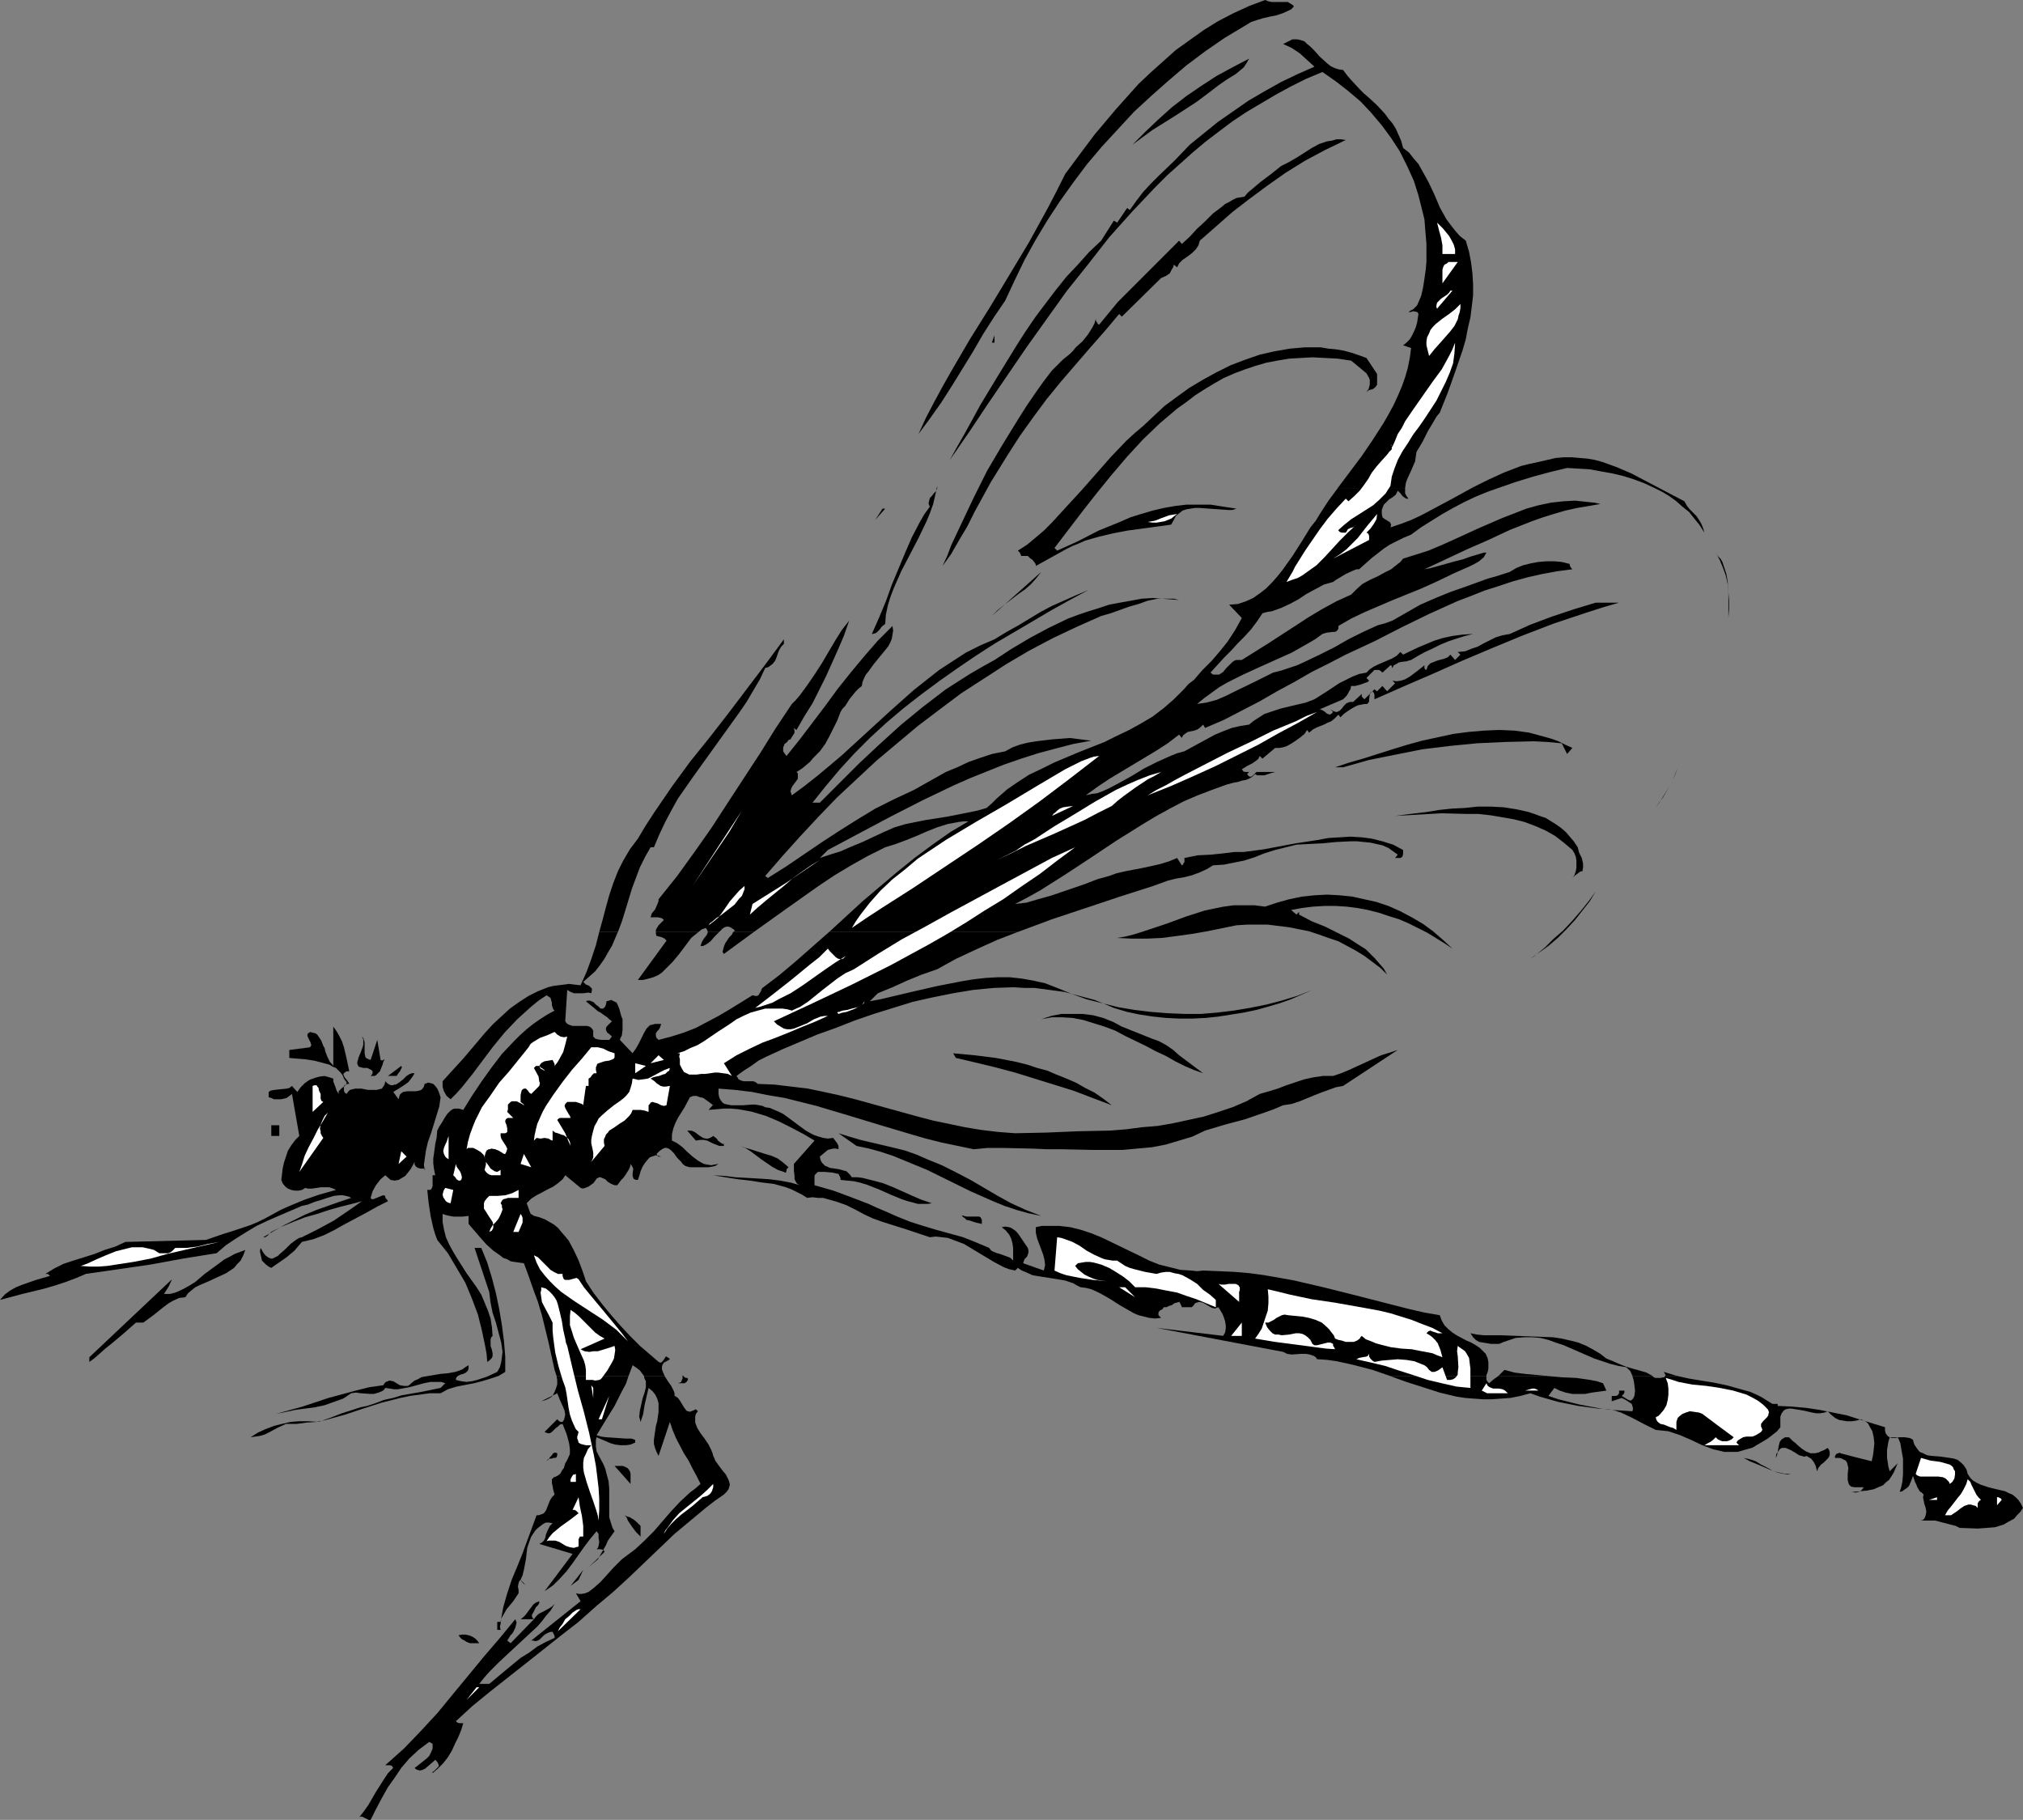 <?xml version="1.0" encoding="UTF-8" standalone="no"?>
<svg
   version="1.0"
   width="129.766mm"
   height="116.73mm"
   id="svg113"
   sodipodi:docname="Dragonfly 2.wmf"
   xmlns:inkscape="http://www.inkscape.org/namespaces/inkscape"
   xmlns:sodipodi="http://sodipodi.sourceforge.net/DTD/sodipodi-0.dtd"
   xmlns="http://www.w3.org/2000/svg"
   xmlns:svg="http://www.w3.org/2000/svg">
  <rect width="100%" height="100%" fill="#808080" stroke="none"/>
  <sodipodi:namedview
     id="namedview113"
     pagecolor="#ffffff"
     bordercolor="#000000"
     borderopacity="0.25"
     inkscape:showpageshadow="2"
     inkscape:pageopacity="0.0"
     inkscape:pagecheckerboard="0"
     inkscape:deskcolor="#d1d1d1"
     inkscape:document-units="mm" />
  <defs
     id="defs1">
    <pattern
       id="WMFhbasepattern"
       patternUnits="userSpaceOnUse"
       width="6"
       height="6"
       x="0"
       y="0" />
  </defs>
  <path
     style="fill:#000000;fill-opacity:1;fill-rule:evenodd;stroke:none"
     d="m 313.665,1.616 -0.646,0.646 -0.646,0.323 -1.454,0.646 -1.454,0.485 -1.616,0.323 -1.454,0.323 -1.616,0.485 -1.454,0.485 -1.616,0.97 -4.848,2.909 -4.686,3.232 -4.525,3.394 -4.363,3.717 -4.202,3.717 -4.202,3.879 -3.878,4.202 -3.878,4.202 -3.555,4.202 -3.394,4.525 -3.232,4.525 -3.07,4.687 -2.909,4.848 -2.586,4.687 -2.424,5.01 -2.262,4.848 -2.747,4.04 -2.586,4.04 -2.424,4.202 -2.586,4.202 -2.586,4.202 -2.586,4.04 -2.747,3.879 -2.747,3.717 1.778,-3.879 1.939,-3.717 2.101,-3.879 2.101,-3.717 4.525,-7.757 4.848,-7.757 4.686,-7.757 4.848,-8.08 4.525,-8.242 2.101,-4.04 2.101,-4.202 4.686,-6.303 2.424,-3.232 2.586,-3.071 2.586,-3.071 2.747,-3.071 2.747,-3.071 2.909,-2.747 3.07,-2.747 3.07,-2.747 3.394,-2.424 3.394,-2.424 3.394,-2.101 3.717,-1.939 3.878,-1.778 L 306.716,0 l 0.808,0.323 0.808,0.162 h 2.101 0.97 0.808 l 0.808,0.485 0.485,0.323 z"
     id="path1" />
  <path
     style="fill:#000000;fill-opacity:1;fill-rule:evenodd;stroke:none"
     d="m 152.389,333.555 -0.646,1.939 -0.97,1.778 -1.778,3.555 -2.101,3.394 -2.262,3.717 1.131,0.323 1.131,0.162 4.848,0.323 h 1.293 l 0.97,0.323 v 0.646 l -1.131,0.485 -1.131,0.162 h -1.293 l -1.293,-0.162 -1.131,-0.323 -1.131,-0.485 -2.262,-0.97 -0.162,0.646 v 0.485 1.131 l 0.162,1.131 0.485,0.97 1.131,2.101 0.485,1.131 0.323,1.293 0.485,1.778 0.162,1.778 v 3.555 1.616 1.778 l 0.485,1.616 0.323,0.97 0.485,0.808 -0.808,1.131 -0.808,1.131 -0.485,1.131 -0.646,1.131 -0.646,1.131 -0.646,1.131 -1.131,0.97 -1.131,0.97 3.878,-3.717 -0.162,-0.323 -0.162,-0.162 -0.646,-0.162 h -0.97 l 0.323,-0.323 0.162,-0.485 0.162,-0.97 -0.162,-0.97 v -0.97 l -0.485,-0.646 -1.616,1.939 -1.454,1.939 -2.747,3.879 -1.454,1.939 -1.616,1.778 -1.616,1.616 -2.101,1.454 6.787,-9.05 -8.08,-2.424 0.646,-0.323 0.485,-0.485 0.323,-0.646 0.162,-0.808 0.323,-0.808 0.323,-0.646 0.323,-0.646 0.646,-0.646 -0.808,-0.162 h -0.808 l -0.646,0.323 -0.646,0.485 -0.646,0.485 -0.646,0.646 -0.97,1.454 -0.485,1.293 -0.485,1.454 -0.323,2.747 -0.485,2.586 -0.323,1.293 -0.485,1.131 0.808,0.808 v 0 l 0.162,0.162 v 0 0.162 0 l -0.162,-0.162 -0.485,-0.485 -0.323,-0.485 -0.323,0.323 -0.162,0.485 -0.162,0.808 0.162,0.808 v 0.808 l -0.646,0.97 -0.646,0.97 -1.616,1.939 -0.646,1.131 -0.646,1.131 -0.162,1.293 -0.162,0.646 0.162,0.808 h -0.808 v -1.939 h 0.808 l 0.646,-3.555 0.97,-3.394 1.131,-3.394 1.293,-3.071 1.293,-3.232 1.131,-3.071 1.131,-3.071 1.131,-3.071 h 0.485 l 0.485,-0.162 0.485,-0.162 0.323,-0.162 0.485,-0.646 0.323,-0.808 0.323,-0.808 0.323,-0.808 0.485,-0.808 0.646,-0.646 -0.323,-1.131 -0.162,-0.97 -0.162,-0.646 v -0.646 -0.323 l 0.162,-0.162 0.323,-0.323 0.485,-0.162 0.323,-0.162 0.485,-0.323 0.323,-0.323 0.323,-0.646 0.485,-0.646 0.323,-1.131 0.323,-0.485 0.323,-0.646 0.485,-1.131 v -1.131 l -0.162,-1.293 -0.323,-1.293 -0.323,-1.131 -0.97,-2.424 -0.646,0.162 -0.485,0.485 -0.485,0.323 -0.485,0.485 -0.485,0.485 -0.485,0.323 h -0.485 l -0.485,-0.162 -0.323,-0.162 3.07,-3.071 0.323,0.323 0.162,0.162 0.323,0.162 h 0.485 l 0.323,-0.485 0.162,-0.485 0.162,-0.808 -0.162,-0.97 -0.323,-0.808 -0.808,-1.778 -0.323,-0.808 -0.323,-0.808 -3.878,1.939 1.131,-0.323 0.97,-0.485 0.646,-0.485 0.485,-0.97 0.323,-0.808 0.323,-0.97 v -1.131 l -0.162,-0.97 z"
     id="path2" />
  <path
     style="fill:#000000;fill-opacity:1;fill-rule:evenodd;stroke:none"
     d="m 161.115,333.555 0.808,1.293 0.808,1.131 0.646,1.293 0.162,0.485 v 0.646 l 0.323,0.162 0.485,0.323 0.485,0.646 0.485,0.808 0.485,0.808 0.485,0.646 0.323,0.323 h 0.323 l 0.323,0.162 0.323,-0.162 0.485,-0.162 0.646,-0.323 0.485,0.485 -0.485,0.646 -0.162,0.646 v 0.808 0.646 l 0.485,1.293 0.808,1.293 0.97,1.293 0.97,1.454 0.646,1.293 0.323,0.808 0.162,0.646 0.323,0.646 0.162,0.485 0.808,1.131 0.97,1.293 0.808,0.97 0.646,1.293 0.162,0.485 0.162,0.646 -0.162,0.646 -0.162,0.485 -0.485,0.646 -0.646,0.646 -2.101,1.454 -2.101,1.616 -3.878,3.232 -3.878,3.232 -3.555,3.394 -3.717,3.555 -3.717,3.555 -3.878,3.555 -4.04,3.394 -4.363,3.879 -4.363,3.394 -8.565,6.787 -8.403,6.626 -4.363,3.555 -4.04,3.717 0.323,0.323 0.485,0.162 h 0.97 l -0.485,1.616 -0.646,1.616 -0.808,1.616 -0.808,1.778 -0.97,1.616 -1.131,1.454 -1.293,1.293 -1.293,1.131 v -0.323 l 0.323,-0.162 0.485,-0.485 0.323,-0.323 0.323,-0.323 v -0.485 l -0.323,-0.646 -0.485,-0.485 -1.293,1.131 -1.131,0.97 -0.646,0.323 -0.646,0.162 -0.646,-0.162 -0.323,-0.162 -0.323,-0.323 0.485,-0.323 0.808,-0.646 1.616,-1.293 0.646,-0.646 0.485,-0.97 0.323,-0.808 v -0.646 -0.485 l -0.808,-0.485 -1.293,0.97 -1.293,0.97 -2.262,2.101 -1.939,2.262 -1.616,2.424 -1.616,2.262 -1.454,2.586 -1.454,2.747 -1.293,2.586 h -0.485 l -0.323,-0.162 -0.646,-0.323 -0.646,-0.323 h -0.323 l -0.323,0.162 1.131,-1.454 1.131,-1.616 1.778,-3.071 1.939,-3.071 0.97,-1.454 1.293,-1.293 -0.162,-0.162 -0.162,-0.323 -0.485,-0.162 h -1.131 l 4.525,-4.04 4.04,-4.202 4.04,-4.363 3.717,-4.525 7.595,-9.212 3.878,-4.525 3.717,-4.525 0.323,0.808 -0.162,0.646 -0.162,0.646 -0.323,0.646 -0.323,0.646 -0.485,0.485 -0.808,1.293 0.808,0.646 5.656,-5.818 h -3.232 l 0.646,-0.485 0.485,-0.485 0.97,-1.293 0.485,-0.646 0.485,-0.646 0.646,-0.485 0.808,-0.323 v 0.485 l -0.323,0.485 -0.485,0.485 -0.323,0.646 -0.323,0.646 -0.323,0.485 v 0.485 l 0.162,0.323 0.323,0.323 0.485,-0.646 0.646,-0.646 1.293,-0.646 1.454,-0.808 0.485,-0.323 0.646,-0.646 -0.97,1.616 -1.131,1.293 -0.97,1.293 -1.131,1.293 -2.262,2.101 -2.262,2.101 -2.262,2.101 -2.424,2.262 -2.424,2.424 -1.293,1.454 -1.131,1.454 h 2.424 l 3.878,-3.232 3.717,-3.071 2.101,-1.293 1.939,-1.454 2.101,-1.131 2.101,-0.97 v -0.485 l -0.162,-0.323 -0.162,-0.323 -0.162,-0.323 h -0.485 l -0.485,0.162 -0.646,0.323 -0.485,0.323 -0.485,0.485 -0.485,0.485 -0.485,0.323 -0.646,0.162 -0.485,-0.162 h -0.485 l 11.958,-9.535 -1.131,-1.939 0.646,0.162 h 0.808 l 0.808,-0.162 0.808,-0.323 0.646,-0.485 0.808,-0.646 1.454,-1.293 1.616,-1.778 1.454,-1.616 1.454,-1.454 0.646,-0.646 0.646,-0.485 1.293,-0.97 1.293,-0.97 2.262,-2.101 2.262,-2.262 4.04,-4.687 2.262,-2.424 2.424,-2.262 1.293,-0.97 1.293,-1.131 -0.97,-1.939 -0.97,-1.778 -0.97,-1.939 -1.131,-1.778 -1.939,-3.717 -0.808,-1.939 -0.646,-1.939 -2.747,8.242 -0.485,-0.97 -0.323,-0.808 -0.323,-1.131 v -0.97 l 0.323,-2.262 0.162,-1.131 0.323,-1.131 0.323,-2.262 v -1.131 -0.97 l -0.323,-1.131 -0.485,-0.97 -0.646,-0.808 -0.97,-0.808 -0.485,2.101 -0.485,2.101 -0.323,2.101 -0.646,1.939 -0.162,-0.646 -0.162,-0.646 0.162,-1.454 0.323,-1.454 0.323,-1.454 0.485,-1.454 0.323,-1.293 v -1.454 l -0.323,-0.646 -0.162,-0.646 z"
     id="path3" />
  <path
     style="fill:#000000;fill-opacity:1;fill-rule:evenodd;stroke:none"
     d="m 406.585,333.555 2.909,0.646 2.909,0.485 3.07,0.485 3.07,0.646 2.909,0.808 2.909,0.808 1.454,0.646 1.293,0.646 1.293,0.808 1.293,0.808 h 1.293 v 0.485 l 3.394,0.162 3.555,0.323 3.232,0.485 3.232,0.646 3.232,0.646 3.07,0.97 6.302,1.939 v 0.808 l 0.162,0.646 0.323,0.485 0.323,0.323 0.323,0.162 0.485,0.162 h 0.808 l 1.131,-0.162 h 1.131 l 1.131,0.162 0.485,0.162 0.485,0.323 0.162,0.646 0.162,0.485 0.646,0.97 0.646,0.808 0.808,0.323 0.97,0.485 1.131,0.162 2.101,0.162 2.262,0.323 0.97,0.162 0.97,0.323 0.808,0.646 0.646,0.646 0.646,0.97 0.162,0.485 0.162,0.646 0.646,0.97 0.646,0.646 0.808,0.485 0.97,0.485 1.939,0.646 1.939,0.485 2.101,0.485 0.97,0.485 0.808,0.323 0.808,0.646 0.646,0.646 0.646,0.97 0.485,0.97 -0.646,0.97 -0.808,0.808 -0.646,0.808 -1.778,0.97 -0.808,0.485 -2.101,0.646 -1.939,0.162 -2.262,0.162 -4.363,-0.162 -0.97,-0.485 -1.293,-0.323 -2.424,-0.646 -1.293,-0.323 h -1.131 -1.131 -1.131 l 0.485,-0.162 0.323,-0.323 0.162,-0.323 0.162,-0.485 0.162,-0.808 -0.162,-0.97 -0.323,-0.97 -0.162,-0.808 -0.162,-0.808 0.162,-0.646 -0.485,-0.485 -0.485,-0.323 -0.646,-1.131 -0.162,-0.485 -0.323,-0.646 -0.485,-1.454 -0.485,1.293 -0.485,1.131 -0.485,0.485 -0.485,0.323 -0.646,0.485 -0.646,0.162 0.162,-0.485 0.162,-0.485 0.323,-1.454 0.162,-1.778 v -1.939 -1.939 l -0.323,-1.778 -0.323,-1.939 -0.323,-0.808 -0.323,-0.646 h -1.939 l -0.323,1.131 -0.162,0.97 -0.162,0.97 v 1.939 l 0.162,0.97 0.162,1.131 0.323,1.131 1.939,-1.939 -0.97,2.262 -0.485,0.808 -0.646,0.97 -0.808,0.646 -0.646,0.646 -1.131,0.485 -1.131,0.485 -1.616,0.323 -1.616,0.162 -1.778,0.162 h -1.778 0.646 0.646 l 1.131,0.162 0.646,-0.162 0.485,-0.162 0.485,-0.485 0.323,-0.485 h -0.646 -1.293 -0.323 l -0.808,-0.162 -0.485,-0.485 -0.162,-0.485 -0.162,-0.646 v -1.454 l 0.162,-1.454 -0.162,-0.646 -0.162,-0.646 -0.323,-0.485 -0.646,-0.323 -0.323,-0.162 -0.485,-0.162 h -0.646 -0.485 v -0.485 l 0.323,-0.485 0.485,-0.162 0.323,-0.162 0.162,0.162 3.717,0.97 3.878,0.97 0.323,-1.454 0.162,-1.293 0.162,-1.616 -0.162,-1.454 -0.323,-1.454 -0.646,-1.131 -0.323,-0.646 -0.485,-0.485 -0.646,-0.323 -0.646,-0.323 -1.131,0.323 -1.131,0.162 h -1.131 l -0.97,-0.162 -0.97,-0.162 -0.97,-0.485 -0.97,-0.808 -0.808,-0.808 -0.808,0.323 -0.97,0.162 h -0.97 l -0.97,-0.162 -2.101,-0.485 -1.939,-0.323 -0.97,-0.162 h -0.646 l -0.808,0.162 -0.485,0.323 -0.485,0.646 -0.323,0.808 v 0.485 0.646 0.646 0.808 l -0.808,0.97 -0.808,0.646 -1.454,1.131 -0.808,0.485 -0.808,0.485 -1.131,0.646 -0.485,0.323 -0.646,0.323 -1.778,0.485 -1.616,0.485 h -1.616 -1.616 l -1.293,-0.323 -1.454,-0.323 -2.586,-0.97 -2.747,-1.293 -2.586,-1.131 -1.454,-0.485 -1.454,-0.485 -1.454,-0.162 -1.616,-0.162 -2.909,-1.454 -2.747,-1.454 -2.747,-1.293 -1.454,-0.485 -1.616,-0.323 -2.424,-0.162 -2.424,-0.323 -2.424,-0.323 -2.424,-0.485 -2.424,-0.485 -2.262,-0.646 -2.262,-0.646 -2.262,-0.808 -2.424,0.646 -2.424,0.485 -2.262,0.162 -2.262,0.162 h -2.101 l -2.262,-0.162 -2.101,-0.162 -2.101,-0.323 -4.04,-0.97 -4.04,-1.293 -4.04,-1.293 -4.04,-1.454 h 23.432 v 0.97 l 0.323,0.485 0.323,0.323 1.131,-0.97 1.131,-0.808 h 11.635 l 3.717,0.323 3.555,0.162 3.394,0.485 1.616,0.323 1.454,0.485 0.808,1.778 -3.555,0.485 -1.616,0.323 h -1.616 -1.454 l -1.616,-0.323 -1.454,-0.485 -1.293,-0.646 -1.454,1.939 2.424,0.808 2.586,0.646 2.586,0.646 2.586,0.485 2.586,0.485 2.586,0.323 2.586,0.162 2.424,0.162 0.162,-0.646 -0.162,-0.646 -0.162,-0.485 -0.485,-0.323 -0.97,-0.646 -0.97,-0.485 -2.424,0.808 v -1.293 h 0.97 l 0.485,-0.162 0.323,-0.485 v -0.646 h 1.293 v 0.485 l -0.162,0.323 -0.485,0.485 0.808,0.485 0.808,0.485 0.485,0.162 0.323,-0.162 0.323,-0.323 0.323,-0.646 0.162,-1.293 -0.162,-1.293 -0.162,-1.131 -0.323,-1.131 h 4.848 l 0.323,0.323 0.485,0.162 h 0.485 0.646 l 0.808,-0.162 h 0.162 l 0.162,-0.323 z"
     id="path4" />
  <path
     style="fill:#000000;fill-opacity:1;fill-rule:evenodd;stroke:none"
     d="m 134.936,333.555 -0.485,-1.454 -1.454,-6.626 -1.616,-6.626 -0.97,-3.232 -1.131,-3.071 -1.131,-3.232 -1.131,-3.071 -1.131,-0.162 -1.131,-0.162 -0.97,-0.162 -0.808,-0.485 -0.97,-0.323 -0.808,-0.646 -1.616,-1.131 -1.616,-1.454 -1.454,-1.616 -2.909,-3.394 v -1.939 l -1.454,0.162 h -1.454 -0.808 l -0.808,-0.162 -0.808,-0.162 -0.97,-0.323 v 1.939 l 0.323,1.778 0.485,1.939 0.808,1.778 0.97,1.778 0.97,1.616 2.262,3.555 2.424,3.394 1.131,1.778 0.808,1.939 0.808,1.939 0.646,1.939 0.323,2.101 0.162,2.101 -0.323,0.323 -0.162,0.485 v 0.808 0.808 l 0.323,0.97 0.162,0.808 v 0.646 l -0.162,0.485 -0.323,0.323 -0.323,0.323 -0.485,0.323 -0.162,-1.939 -0.323,-1.778 -0.808,-3.879 -0.97,-3.879 -1.454,-3.879 -1.616,-3.879 -2.101,-3.555 -2.101,-3.555 -1.293,-1.616 -1.293,-1.616 -0.485,-1.293 -0.485,-1.616 -0.646,-2.909 -0.485,-3.232 -0.323,-3.071 h 0.323 0.323 l 0.323,-0.162 0.162,-0.323 0.162,-0.485 v -0.646 -1.939 h 0.646 l -0.323,-1.616 -0.162,-1.293 v -1.131 l 0.162,-1.131 0.162,-1.131 0.162,-1.293 0.323,-1.454 0.162,-1.778 0.485,-0.97 0.646,-0.97 0.646,-1.131 0.646,-0.97 0.808,-0.808 0.485,-0.323 0.485,-0.162 h 0.485 0.485 l 0.646,0.162 0.485,0.162 2.101,-3.394 2.262,-3.394 2.424,-3.394 2.586,-3.394 2.909,-3.071 1.454,-1.454 1.616,-1.454 1.616,-1.293 1.616,-1.131 1.778,-1.131 1.778,-0.97 -0.323,-0.323 -0.162,-0.485 -0.162,-0.485 v -0.646 l -0.162,-0.485 -0.162,-0.646 -0.485,-0.323 -0.485,-0.323 -1.939,1.293 -1.778,1.454 -1.616,1.454 -1.778,1.616 -3.07,3.232 -2.909,3.555 -2.424,3.232 -2.424,3.232 -2.586,3.232 -1.293,1.454 -1.454,1.454 -0.97,-0.808 -0.646,-1.131 -0.162,-0.485 -0.162,-0.646 v -1.293 l 1.616,-1.778 1.616,-1.778 1.778,-1.939 1.778,-2.101 3.555,-4.202 1.939,-2.101 2.101,-1.939 1.939,-1.778 2.262,-1.616 2.262,-1.454 2.262,-1.131 2.424,-0.97 1.293,-0.323 1.293,-0.162 1.293,-0.162 1.293,-0.162 1.293,0.162 1.454,0.162 1.454,-3.232 1.131,-3.071 1.131,-3.394 0.808,-3.232 h 4.525 l -1.454,3.394 -0.97,1.616 -0.808,1.454 -1.131,1.616 -1.131,1.454 -1.454,1.293 -1.454,1.293 0.323,0.323 0.323,0.323 0.485,0.162 0.323,0.162 0.323,0.323 0.323,0.323 v 0.485 l -0.162,0.646 -0.646,-0.162 -1.293,0.162 h -0.808 -0.646 -0.808 l -0.808,-0.323 -0.808,-0.485 -0.485,7.596 0.323,0.485 0.485,0.323 0.485,0.162 0.485,0.162 h 1.131 0.646 1.778 l 0.485,0.162 0.323,0.162 0.323,0.323 0.323,0.485 v 0.646 0.808 l 0.485,0.485 0.485,0.162 0.97,0.162 h 0.97 0.97 l 0.646,-0.808 -0.485,-0.485 -0.646,-0.485 -0.323,-0.646 v -0.323 l 0.162,-0.485 1.293,-1.293 -0.646,-0.485 -0.485,-0.485 -0.97,-0.646 -0.646,-0.485 -0.646,-0.323 -1.131,-0.97 -0.808,-0.646 -0.97,-0.808 0.485,-0.162 h 0.485 l 0.323,0.162 0.485,0.162 0.646,0.646 0.646,0.485 0.485,0.485 h 0.323 0.323 l 0.162,-0.162 0.323,-0.323 0.162,-0.485 0.162,-0.808 0.646,-0.162 0.485,-0.162 0.323,0.162 0.323,0.162 0.646,0.323 0.323,0.646 0.323,0.808 0.485,1.778 0.323,0.808 v 1.293 1.293 l -0.162,1.293 -0.323,0.646 -0.162,0.485 3.07,3.232 0.808,-1.131 0.646,-1.131 0.646,-1.293 0.646,-1.293 0.646,-1.131 0.323,-0.323 0.485,-0.485 0.646,-0.162 0.646,-0.162 h 0.646 0.808 l -0.162,0.485 -0.162,0.485 -0.323,0.485 -0.323,0.323 -0.323,0.485 v 0.646 l 0.162,0.485 0.485,0.485 3.07,-0.808 3.07,-0.97 2.909,-1.131 2.747,-1.454 2.747,-1.454 2.747,-1.616 5.494,-3.394 0.646,0.162 h 0.485 l 0.323,-0.162 0.162,-0.323 0.323,-0.485 0.162,-0.323 0.162,-0.485 0.162,-0.162 4.04,-3.071 4.04,-3.394 4.04,-3.555 4.04,-3.555 h 45.733 l -5.01,1.939 -5.01,2.262 -4.848,2.262 -4.686,2.586 -3.717,1.293 -3.555,1.454 -3.555,1.616 -3.555,1.454 -1.939,1.939 2.586,-0.485 2.747,-0.646 5.494,-1.293 5.656,-1.293 5.818,-1.131 2.909,-0.485 2.909,-0.323 2.909,-0.162 h 2.909 l 2.909,0.323 2.747,0.485 2.909,0.646 2.909,1.131 3.555,1.454 3.555,1.293 3.878,0.97 3.878,0.97 3.878,0.646 4.04,0.485 4.04,0.323 4.04,0.162 h 4.04 l 3.878,-0.323 4.04,-0.485 3.878,-0.646 4.04,-0.808 3.717,-0.97 3.717,-1.131 3.717,-1.454 -2.586,1.131 -2.586,1.131 -2.747,0.97 -2.747,0.808 -2.909,0.808 -3.07,0.646 -3.07,0.485 -3.07,0.485 -3.07,0.323 -3.232,0.162 h -3.232 l -3.232,-0.162 -3.07,-0.323 -3.232,-0.485 -3.07,-0.646 -3.232,-0.97 -2.262,-0.97 -2.424,-0.97 -2.424,-0.646 -2.424,-0.646 -2.424,-0.646 -2.424,-0.323 -2.424,-0.323 -2.424,-0.323 h -2.424 l -2.586,-0.162 -4.848,0.162 -5.01,0.485 -4.848,0.808 -4.848,0.97 -5.01,1.131 -4.686,1.454 -4.686,1.454 -4.686,1.616 -4.525,1.778 -4.525,1.616 -4.202,1.778 -4.202,1.778 -3.878,1.778 -1.939,0.97 -1.778,1.293 -1.778,1.131 -1.778,1.293 0.323,0.485 0.162,0.323 0.646,0.323 0.646,0.162 h 2.262 l 0.485,0.162 0.646,0.485 4.04,0.162 4.04,0.485 4.04,0.485 3.878,0.808 3.717,0.808 3.878,0.97 7.595,2.101 7.595,2.101 3.717,0.97 3.878,0.808 3.878,0.808 3.878,0.646 4.04,0.485 4.202,0.323 7.595,-0.162 7.757,-0.323 7.757,-0.162 3.878,-0.323 3.717,-0.485 3.878,-0.323 3.717,-0.646 3.717,-0.808 3.717,-0.808 3.555,-1.131 3.394,-1.131 3.394,-1.454 3.232,-1.778 2.262,-0.646 2.101,-0.646 2.101,-0.808 4.363,-1.454 2.262,-0.485 2.262,-0.323 h 1.293 1.131 l 1.939,-0.646 1.939,-0.808 3.878,-1.778 3.878,-1.778 2.101,-0.646 1.939,-0.646 -13.251,8.727 -1.778,0.323 -1.778,0.646 -1.778,0.646 -1.616,0.646 -3.555,1.454 -1.939,0.646 -2.101,0.323 -2.262,0.97 -2.262,0.808 -4.686,1.616 -4.848,1.293 -4.848,1.454 -3.07,1.454 -3.232,0.97 -3.232,0.97 -3.394,0.646 -3.555,0.323 -3.555,0.323 h -3.717 -3.555 l -7.434,-0.162 h -3.555 l -3.717,-0.162 -7.272,-0.162 h -3.394 l -3.394,0.323 -3.878,-0.808 -3.878,-0.808 -3.878,-0.97 -3.878,-1.131 -7.595,-2.262 -7.434,-2.262 -7.595,-2.262 -3.878,-0.97 -3.878,-0.97 -3.878,-0.646 -4.04,-0.808 -4.04,-0.485 -4.04,-0.323 v 1.293 l 0.162,0.808 0.323,0.646 0.485,0.646 0.485,0.323 0.808,0.162 0.808,0.162 h 0.97 1.939 l 2.101,-0.162 h 0.808 l 0.97,0.162 0.808,0.162 0.646,0.323 1.131,0.162 1.131,0.485 1.131,0.485 0.97,0.485 1.778,1.293 1.939,1.454 1.778,1.293 1.131,0.646 0.97,0.485 0.97,0.323 1.131,0.323 1.131,0.162 1.293,-0.162 0.485,0.646 0.485,0.646 0.323,0.646 v 0.323 0.485 l -0.646,-0.162 h -0.646 l -0.646,0.162 -0.646,0.162 -0.97,0.808 -0.97,0.808 0.162,0.808 0.323,0.646 0.485,0.485 0.323,0.323 0.485,0.162 0.646,0.323 1.131,0.162 1.131,0.162 1.131,0.323 0.646,0.162 0.485,0.485 0.323,0.323 0.485,0.646 h 1.293 l 1.293,0.162 2.586,0.646 2.424,0.646 2.424,0.97 4.686,2.101 2.262,0.97 2.424,0.808 -0.97,0.162 h -1.131 -1.293 l -1.131,-0.323 -1.293,-0.323 -1.454,-0.485 -2.747,-1.131 -2.909,-1.293 -2.909,-1.131 -1.616,-0.485 -1.454,-0.323 -1.616,-0.162 -1.616,-0.162 v -0.485 l -0.162,-0.323 -0.323,-0.646 -0.808,-0.162 -0.646,-0.162 -1.939,-0.162 h -1.616 l -0.323,0.323 -0.323,0.323 -0.162,0.323 v 2.262 l 4.525,1.293 4.363,1.616 4.202,1.616 2.101,0.97 1.939,0.808 2.909,1.293 3.232,1.293 3.07,0.97 3.232,0.97 6.464,1.778 3.232,1.293 3.07,1.293 0.485,0.646 0.646,0.323 0.808,0.323 0.646,0.162 1.778,0.646 0.808,0.323 0.646,0.646 v -0.97 -0.97 -1.131 l -0.162,-1.131 -0.323,-1.131 -0.485,-0.97 -0.808,-0.97 -0.97,-0.808 0.808,-0.162 0.97,0.162 0.485,0.162 0.97,0.646 0.646,0.646 2.424,3.555 0.162,0.646 v 0.485 l -0.162,0.485 -0.162,0.485 -0.646,0.646 -0.162,0.485 -0.162,0.485 5.01,1.778 0.162,-0.646 0.162,-0.646 -0.162,-1.293 -0.323,-1.293 -0.485,-1.293 -0.97,-2.586 -0.323,-1.454 v -1.293 l 1.454,-0.323 h 1.454 1.454 1.293 l 2.747,0.323 2.586,0.646 2.424,0.808 2.424,0.97 4.686,2.262 4.686,2.262 2.262,1.131 2.424,0.97 2.586,0.646 2.586,0.646 2.586,0.162 1.454,0.162 1.454,-0.162 3.878,0.162 3.717,0.162 3.717,0.323 3.555,0.485 3.717,0.646 3.555,0.646 6.949,1.616 7.11,1.778 6.949,1.778 6.949,1.778 3.555,0.808 3.717,0.646 0.485,1.293 0.646,1.131 0.97,0.97 0.97,0.808 0.97,0.646 2.424,1.293 1.131,0.485 1.131,0.646 0.97,0.646 0.808,0.808 0.646,0.646 0.485,1.131 0.162,0.97 v 0.646 0.808 l -0.162,0.808 -0.323,0.808 v 0.162 h -23.432 l -4.202,-1.454 -4.363,-1.131 -2.101,-0.485 -2.262,-0.485 -2.262,-0.323 -2.424,-0.162 -0.323,-0.485 -0.485,-0.323 -0.97,-0.323 -0.97,-0.162 h -1.131 l -2.262,0.162 -1.131,-0.162 -0.97,-0.485 -15.352,-2.909 -15.352,-2.909 16.16,1.939 0.485,-0.808 0.162,-0.97 v -0.808 l -0.162,-0.97 -0.323,-0.97 -0.323,-0.808 -0.97,-1.616 -0.485,0.162 -0.323,0.162 -0.808,-0.162 -0.808,-0.485 -0.808,-0.485 -0.646,-0.323 -0.808,-0.162 -0.485,0.162 -0.485,0.162 -0.323,0.485 -0.485,0.485 h -2.424 l -0.162,-0.485 -0.162,-0.323 -0.162,-0.323 -0.162,-0.162 -0.485,0.162 -0.646,0.162 -0.646,0.485 -0.646,0.162 -0.646,0.323 h -0.646 l -0.323,0.485 -0.646,0.323 -0.323,0.485 v 0.323 0.323 l 0.646,0.646 -1.454,0.162 -1.454,-0.162 -1.293,-0.323 -1.293,-0.323 -1.131,-0.485 -1.131,-0.646 -2.262,-1.293 -2.262,-1.454 -2.262,-1.293 -1.293,-0.646 -1.131,-0.485 -1.293,-0.323 -1.293,-0.162 -0.97,-0.485 -0.808,-0.485 -1.939,-0.646 -1.939,-0.323 -1.939,-0.323 -2.101,-0.323 -1.939,-0.323 -1.778,-0.808 -0.808,-0.323 -0.97,-0.646 -0.646,0.646 -1.454,-0.323 -1.293,-0.485 -2.424,-1.293 -2.424,-1.454 -2.424,-1.454 -2.424,-1.454 -1.293,-0.485 -1.293,-0.485 -1.293,-0.485 -1.454,-0.162 -1.454,-0.162 -1.454,0.162 -5.818,-1.939 -5.656,-1.778 -2.262,-0.808 -2.101,-0.97 -2.101,-1.131 -2.262,-1.131 -2.262,-0.808 -2.262,-0.646 -1.131,-0.323 h -1.293 l -1.293,-0.162 -1.293,0.162 -1.293,-0.808 -1.293,-0.646 -1.293,-0.646 -1.293,-0.485 -2.909,-0.808 -2.747,-0.323 -3.07,-0.485 -2.909,-0.323 -3.07,-0.485 -2.909,-0.485 2.747,0.162 2.586,0.323 5.656,0.323 2.586,0.162 2.586,0.323 2.586,0.485 2.262,0.646 -0.646,-0.323 -0.323,-0.485 -0.323,-0.646 v -0.646 l -0.162,-1.454 v -1.616 l 5.01,-5.656 -2.747,-1.616 -3.07,-1.616 -2.909,-1.454 -3.07,-1.293 -1.616,-0.485 -1.616,-0.485 -1.616,-0.323 -1.778,-0.323 -1.778,-0.162 h -1.778 l -1.778,0.162 -1.939,0.162 1.131,-1.293 v 0.162 l -1.293,-0.97 -1.131,-0.808 -0.808,-0.162 -0.808,-0.323 h -0.808 l -0.808,0.323 -1.293,2.424 -1.616,2.586 -0.646,1.293 -0.485,1.293 -0.323,1.454 v 1.454 l 0.646,0.323 0.646,0.323 1.293,0.97 1.131,1.131 1.293,1.131 1.293,0.97 0.808,0.485 0.646,0.323 0.808,0.162 0.97,0.162 0.808,-0.162 0.97,-0.162 -0.808,0.485 -0.646,0.162 -0.97,0.162 h -4.525 l -0.646,-0.162 -0.485,-0.162 -0.646,-0.485 -0.323,-0.485 -0.97,-0.97 -0.808,-1.131 -0.808,-0.808 -0.485,-0.323 -0.485,-0.162 h -0.485 l -0.646,0.323 -0.646,0.485 -0.646,0.646 0.162,0.323 0.162,0.323 h 0.485 0.323 l -0.646,-0.162 -0.646,-0.162 -0.485,0.162 -0.485,0.162 -0.485,0.162 -0.323,0.323 -0.808,0.97 -0.646,0.97 -0.485,1.131 -0.323,1.131 -0.323,0.97 h -0.485 l -0.323,-0.162 h -0.162 l -0.162,-0.323 -0.162,-0.485 v -0.485 l 0.162,-1.293 -0.323,-0.646 -0.162,-0.162 -0.162,-0.323 -0.162,0.808 -0.323,0.646 -0.808,1.293 -0.485,0.646 -0.485,0.485 -0.97,1.293 h -0.323 -0.323 l -0.808,-0.323 -0.808,-0.485 -0.646,-0.646 -0.808,-0.323 -0.323,-0.162 h -0.323 l -0.323,0.162 -0.323,0.162 -0.323,0.485 -0.485,0.646 -0.485,0.323 -0.646,0.485 -0.808,0.323 -0.646,0.162 -0.485,-0.162 -3.717,-3.071 -0.323,0.485 -0.323,0.485 -1.131,0.97 -1.131,0.808 -1.293,0.646 -2.747,1.454 -1.293,0.808 -1.131,1.131 0.323,0.808 0.323,0.97 0.323,0.808 0.323,0.162 0.485,0.323 1.293,0.323 1.293,0.485 1.131,0.646 1.131,0.646 0.97,0.808 0.808,0.97 0.97,1.131 0.808,0.97 1.293,2.424 1.131,2.424 0.97,2.586 0.808,2.424 1.778,2.747 2.101,2.747 2.262,2.747 2.262,2.586 2.262,2.424 2.424,2.424 2.262,1.939 2.262,1.939 0.323,0.162 h 0.323 l 0.323,-0.323 0.485,-0.646 0.162,-0.323 0.162,-0.162 h 0.162 l 0.162,0.162 0.323,0.162 0.323,0.323 -0.808,0.485 -0.646,0.323 -0.323,0.485 -0.162,0.485 v 0.646 l 0.162,0.485 0.485,1.131 h -5.01 l -0.485,-0.646 -0.485,-0.646 -0.808,-0.646 -0.97,-0.646 -0.485,1.293 -0.485,1.293 z"
     id="path5" />
  <path
     style="fill:#000000;fill-opacity:1;fill-rule:evenodd;stroke:none"
     d="m 363.276,333.555 0.646,-0.646 0.323,-0.323 0.485,-0.485 2.424,0.646 2.586,0.323 5.171,0.485 z"
     id="path6" />
  <path
     style="fill:#000000;fill-opacity:1;fill-rule:evenodd;stroke:none"
     d="m 395.758,333.555 -0.485,-1.131 -0.97,-0.97 -1.939,-0.323 -1.939,-0.485 -1.939,-0.646 -1.939,-0.646 -3.717,-1.616 -3.717,-1.616 -1.939,-0.646 -1.778,-0.646 -1.939,-0.485 -1.939,-0.162 h -1.939 l -2.101,0.162 -1.939,0.646 -0.97,0.323 -1.131,0.485 h -1.939 l -1.939,-0.323 -0.97,-0.162 -0.808,-0.485 -0.646,-0.646 -0.323,-0.485 -0.323,-0.485 1.616,0.323 1.616,0.162 h 1.939 1.939 l 4.202,0.162 4.202,0.162 4.525,0.162 2.101,0.323 2.101,0.485 1.939,0.485 1.939,0.808 1.778,0.97 1.616,0.97 1.454,1.131 1.616,0.646 1.454,0.646 1.616,0.646 1.616,0.485 1.778,0.485 1.616,0.485 1.454,0.808 z"
     id="path7" />
  <path
     style="fill:#000000;fill-opacity:1;fill-rule:evenodd;stroke:none"
     d="m 403.676,333.555 0.162,-0.162 -0.485,-0.808 1.616,0.485 1.616,0.485 z"
     id="path8" />
  <path
     style="fill:#000000;fill-opacity:1;fill-rule:evenodd;stroke:none"
     d="m 169.357,225.925 -0.808,0.646 -0.97,0.808 -1.454,1.939 -1.454,1.939 -1.616,1.939 -1.778,1.778 -0.808,0.808 -0.97,0.646 -1.131,0.485 -1.131,0.323 -1.293,0.323 h -1.293 l 6.949,-9.535 -0.485,-0.485 -0.646,-0.323 -1.293,-0.323 -0.162,-0.485 v -0.485 z"
     id="path9" />
  <path
     style="fill:#000000;fill-opacity:1;fill-rule:evenodd;stroke:none"
     d="m 174.366,225.925 -1.131,1.131 -0.97,1.131 -0.646,0.485 -0.485,0.323 -0.646,0.323 h -0.646 l 0.162,-0.485 0.162,-0.485 0.485,-0.808 0.646,-0.808 0.162,-0.323 0.162,-0.485 z"
     id="path10" />
  <path
     style="fill:#000000;fill-opacity:1;fill-rule:evenodd;stroke:none"
     d="m 182.769,225.925 -7.272,5.333 -0.323,-0.485 0.162,-0.646 0.162,-0.646 0.323,-0.808 0.97,-1.454 0.646,-0.646 0.162,-0.323 0.162,-0.323 z"
     id="path11" />
  <path
     style="fill:#000000;fill-opacity:1;fill-rule:evenodd;stroke:none"
     d="m 145.278,225.925 0.808,-2.909 0.808,-3.071 0.808,-2.909 0.97,-2.909 1.131,-2.909 1.293,-2.586 1.616,-2.747 0.97,-1.293 0.97,-1.293 1.939,-3.232 2.101,-3.232 4.202,-6.141 4.363,-5.979 4.686,-5.818 4.525,-5.818 4.525,-5.979 4.525,-5.979 4.525,-6.141 v 1.131 l -0.646,0.646 -0.485,0.808 -0.323,0.808 -0.323,0.97 -0.323,0.808 -0.646,0.808 -0.646,0.485 -0.485,0.323 -0.646,0.162 -1.293,2.747 -1.616,2.747 -1.616,2.747 -1.778,2.586 -3.717,5.171 -3.717,5.171 -3.717,5.171 -3.717,5.333 -1.616,2.909 -1.454,2.747 -1.454,3.071 -1.293,3.071 h -0.808 l -1.293,2.262 -1.293,2.586 -0.97,2.586 -0.97,2.586 -1.616,5.333 -0.808,2.586 -0.97,2.586 z"
     id="path12" />
  <path
     style="fill:#000000;fill-opacity:1;fill-rule:evenodd;stroke:none"
     d="m 324.331,118.296 2.909,-3.879 2.909,-3.879 2.747,-4.04 2.586,-4.04 1.293,-2.262 1.131,-2.101 0.97,-2.101 0.97,-2.262 0.808,-2.262 0.646,-2.262 0.485,-2.424 0.323,-2.424 -1.939,-0.646 0.808,-0.646 0.808,-0.808 0.485,-0.808 0.485,-0.97 0.485,-1.131 0.323,-1.131 0.323,-2.101 -0.162,-0.323 -0.162,-0.162 -0.808,-0.162 h -0.323 l -0.323,0.162 h -0.646 l 0.485,-0.323 0.646,-0.323 0.485,-0.485 0.485,-0.485 0.485,-1.131 0.485,-1.131 0.485,-2.101 0.323,-2.101 0.323,-2.262 0.162,-1.939 V 61.249 59.148 l -0.162,-1.939 -0.162,-1.939 -0.162,-2.101 -0.485,-1.939 -0.97,-3.879 -1.131,-3.555 -1.616,-3.555 -1.778,-3.555 -2.101,-3.232 -2.262,-3.071 -2.586,-3.071 -2.586,-2.747 -3.07,-2.586 -2.909,-2.262 -3.232,-2.262 -3.878,1.616 -3.878,1.939 -3.555,1.939 -3.555,2.101 -3.555,2.101 -3.394,2.262 -3.232,2.424 -3.394,2.586 -3.07,2.586 -3.07,2.747 -3.07,2.747 -2.909,2.909 -2.747,2.909 -2.909,3.071 -5.494,6.141 -5.171,6.626 -5.171,6.464 -4.848,6.787 -4.848,6.787 -9.373,13.737 -4.525,6.787 -4.686,6.787 1.778,-3.232 1.939,-3.394 1.778,-3.232 1.939,-3.555 4.202,-6.949 4.363,-7.111 2.262,-3.555 2.424,-3.555 2.424,-3.232 2.586,-3.394 2.586,-3.232 2.747,-2.909 2.747,-3.071 2.909,-2.747 -0.485,-0.485 0.485,0.485 3.07,-4.848 0.808,0.485 2.424,-3.555 0.646,0.485 1.616,-2.262 1.616,-2.101 1.778,-1.939 1.939,-1.939 3.878,-3.717 3.717,-3.879 3.394,-2.747 3.394,-2.747 3.717,-2.586 3.717,-2.586 3.878,-2.262 4.04,-2.262 4.04,-1.939 4.04,-1.778 -1.778,-1.616 -1.778,-1.616 -1.939,-1.293 -2.101,-0.97 0.646,-0.323 0.646,-0.323 0.97,-0.485 h 1.131 l 0.808,0.162 0.97,0.323 0.646,0.646 0.808,0.646 0.808,0.808 1.454,1.616 1.778,1.616 0.808,0.646 0.97,0.485 0.97,0.323 1.131,0.162 0.97,1.293 0.97,1.131 2.101,2.262 0.97,0.97 1.131,0.97 2.101,1.939 1.939,2.101 0.808,1.131 0.97,1.131 0.808,1.293 0.646,1.454 0.646,1.454 0.485,1.778 1.454,1.131 1.131,1.454 1.131,1.293 0.808,1.454 1.616,2.909 1.454,3.071 1.293,3.071 1.616,2.909 0.97,1.293 1.131,1.454 1.131,1.293 1.454,1.131 0.808,2.747 0.485,2.586 0.323,2.586 0.162,2.747 v 2.586 l -0.323,2.747 -0.323,2.586 -0.646,2.747 -0.485,2.586 -0.808,2.747 -1.778,5.171 -1.778,5.01 -1.939,4.848 -0.808,0.97 -0.646,1.131 -1.454,2.424 -1.293,2.586 -1.454,2.424 -0.162,1.131 -0.162,1.131 -0.485,1.131 -0.485,1.131 -0.97,2.101 -0.323,0.97 -0.162,1.131 z"
     id="path13" />
  <path
     style="fill:#000000;fill-opacity:1;fill-rule:evenodd;stroke:none"
     d="m 356.812,118.296 3.878,-1.939 3.878,-1.778 2.101,-0.808 2.101,-0.808 1.939,-0.485 2.262,-0.485 2.101,-0.485 2.101,-0.485 1.939,-0.162 h 2.101 l 1.778,0.162 1.939,0.162 1.778,0.323 1.778,0.485 1.778,0.646 1.778,0.646 3.394,1.454 3.394,1.778 3.394,1.778 h -1.131 l -2.424,-1.131 -2.586,-0.97 -2.586,-0.808 -2.747,-0.646 -2.747,-0.485 -2.586,-0.485 -2.747,-0.162 -2.747,-0.162 -4.04,0.97 -4.202,1.131 -4.202,1.293 -4.202,1.454 z"
     id="path14" />
  <path
     style="fill:#000000;fill-opacity:1;fill-rule:evenodd;stroke:none"
     d="m 363.276,118.296 -2.747,0.97 -2.747,1.131 -2.747,1.293 -2.747,1.454 -2.586,1.454 -2.586,1.616 -2.586,1.616 -2.424,1.778 -1.939,0.808 -1.616,0.808 -1.616,0.808 -1.454,0.97 -1.454,1.131 -1.454,1.131 -1.454,1.293 -1.616,1.454 h -0.646 l -0.808,0.323 -1.778,0.808 -1.616,0.97 -0.808,0.485 -0.646,0.485 -2.262,0.646 -2.101,1.131 -2.101,1.131 -1.939,1.293 -2.101,1.131 -2.101,0.97 -2.262,0.808 -1.131,0.162 -1.131,0.323 -1.293,1.939 -1.454,1.939 -1.616,1.778 -1.616,1.616 -1.616,1.778 -1.778,1.778 -1.616,1.778 -1.616,1.778 0.646,0.485 h 0.485 0.646 0.323 l 0.485,-0.323 0.485,-0.323 0.646,-0.808 0.808,-0.808 0.808,-0.808 0.485,-0.323 0.485,-0.162 h 0.646 0.646 l 6.464,-4.04 6.464,-4.202 3.232,-2.101 3.232,-1.939 3.555,-1.939 3.555,-1.616 0.646,-0.646 0.646,-0.646 1.454,-1.293 1.778,-0.97 1.778,-0.808 1.778,-0.97 1.616,-0.808 1.616,-1.293 0.646,-0.485 0.646,-0.808 3.07,-0.97 3.07,-0.97 3.07,-1.293 2.909,-1.293 5.979,-2.747 5.979,-2.586 2.909,-1.131 2.909,-1.131 2.909,-0.808 3.07,-0.646 2.909,-0.323 2.909,-0.162 3.07,0.323 1.616,0.162 1.454,0.323 -2.747,0.485 -2.909,0.485 -2.909,0.646 -2.747,0.808 -2.586,0.808 -2.747,0.97 -5.333,2.101 -5.171,2.424 -5.171,2.262 -5.171,2.424 -5.171,2.424 1.616,-0.323 1.778,-0.485 4.04,-1.131 1.939,-0.485 1.778,-0.646 1.616,-0.485 1.616,-0.485 h 0.646 l -0.646,1.131 -1.131,0.97 -1.131,0.646 -1.293,0.646 -2.586,1.131 -1.454,0.646 -1.293,0.646 -3.07,1.454 -3.232,1.454 -6.787,2.747 -3.394,1.454 -3.394,1.454 -3.394,1.616 -3.07,1.778 v 0.646 l -0.323,0.485 -0.485,0.323 h -0.646 l -1.293,0.162 -0.646,0.162 -0.485,0.162 -1.778,1.293 -1.939,1.131 -3.717,2.101 -7.918,3.555 -3.878,1.778 -3.878,1.939 -1.939,1.131 -1.778,1.293 -1.778,1.293 -1.778,1.454 2.262,-0.323 2.424,-0.646 2.262,-0.97 2.262,-1.131 4.686,-2.262 2.262,-1.131 2.262,-1.131 1.939,-0.485 1.939,-0.646 1.939,-0.646 1.778,-0.808 3.717,-1.778 3.555,-1.778 3.394,-1.939 3.555,-1.778 3.555,-1.616 1.778,-0.485 1.778,-0.646 3.394,-1.939 3.394,-1.939 3.717,-1.616 3.555,-1.454 3.717,-1.293 3.555,-1.293 1.778,-0.646 1.778,-0.485 3.555,-1.131 1.616,-0.97 1.616,-0.646 1.939,-0.485 1.778,-0.323 1.939,-0.162 h 1.939 l 1.778,0.162 1.939,0.485 v 0.323 l 0.162,0.323 0.162,0.323 0.323,0.323 -3.717,0.485 -3.555,0.646 -3.555,0.808 -3.555,0.97 -3.394,1.131 -3.555,1.131 -3.232,1.293 -3.394,1.293 -6.787,3.071 -6.626,3.232 -6.626,3.394 -6.949,3.232 -4.04,2.101 -4.202,2.101 -4.202,2.424 -4.202,2.262 -4.202,2.424 -4.363,2.262 -4.363,2.262 -4.525,1.939 -0.485,-0.808 -0.646,0.646 -0.646,0.485 -0.808,0.323 -0.808,0.162 -0.808,0.162 -0.485,0.323 -0.646,0.485 -0.162,0.323 -0.162,0.323 -0.646,-0.808 -2.747,2.101 -2.747,1.778 -5.656,3.394 -5.656,3.394 -2.909,1.939 -2.909,2.101 1.454,-0.323 1.293,-0.162 1.293,-0.485 1.454,-0.646 2.747,-1.454 2.909,-1.616 2.909,-1.778 3.232,-1.616 3.232,-1.454 1.616,-0.646 1.778,-0.485 3.555,-1.939 3.878,-2.101 1.939,-0.808 2.101,-0.808 2.101,-0.485 2.101,-0.323 0.97,-0.808 0.97,-0.646 1.778,-1.131 1.939,-0.646 1.939,-0.646 4.04,-0.97 2.101,-0.485 2.101,-0.808 3.07,-1.939 2.909,-1.939 1.616,-0.808 1.616,-0.808 1.616,-0.646 1.778,-0.323 0.808,-0.808 0.97,-0.646 0.97,-0.485 1.131,-0.485 2.262,-0.97 1.131,-0.646 0.97,-0.97 0.646,0.646 3.717,-1.778 1.939,-0.808 1.939,-0.808 2.101,-0.646 2.262,-0.485 2.424,-0.323 2.586,-0.162 -1.939,0.485 -2.101,0.646 -1.939,0.646 -1.939,0.808 -1.939,0.97 -1.778,0.808 -1.778,0.97 -1.616,0.97 -1.131,0.323 -1.293,0.162 -0.646,0.162 -0.485,0.323 -0.646,0.323 -0.323,0.646 v 0.485 -0.323 l -0.162,-0.646 -0.162,-0.162 h -0.162 l -1.939,1.778 -0.323,-0.323 -0.485,-0.323 h -1.131 l -1.939,1.939 0.646,0.646 -0.323,0.323 -0.485,0.162 -1.293,0.485 -1.293,0.323 h -0.485 -0.485 l -0.162,0.808 -0.323,0.485 -0.323,0.646 -0.323,0.485 -0.808,0.808 -1.131,0.485 -2.262,0.97 -1.131,0.485 -1.131,0.485 0.485,0.162 0.323,0.162 0.485,0.323 0.323,0.323 0.323,0.162 0.485,0.162 0.323,-0.162 0.485,-0.485 -0.646,-0.646 0.485,0.323 0.323,0.162 0.485,0.162 h 0.323 l 0.646,-0.323 0.485,-0.485 0.485,-0.646 0.646,-0.646 0.808,-0.323 h 0.323 0.485 l 2.101,-1.939 v 0.323 0.323 l 0.323,0.323 0.323,0.323 2.424,-2.424 0.646,0.485 1.293,-1.293 1.131,1.293 1.939,-1.939 -0.646,-0.646 0.97,0.162 1.131,-0.162 0.97,-0.323 1.131,-0.646 1.939,-1.454 0.808,-0.646 0.808,-0.646 v 0.323 0.323 l 0.162,0.323 0.323,0.162 0.162,-0.485 0.162,-0.485 0.323,-0.323 0.323,-0.323 0.808,-0.323 0.808,-0.323 1.778,-0.485 0.808,-0.323 0.646,-0.646 1.131,1.293 1.293,-1.293 -0.646,-0.646 1.778,-0.162 1.616,-0.646 1.454,-0.485 1.454,-0.808 2.909,-1.454 1.616,-0.485 1.778,-0.323 5.01,-2.262 5.171,-1.939 5.333,-1.778 5.333,-1.616 h 5.656 l -3.878,1.131 -4.04,1.293 -7.757,2.586 -7.595,2.909 -7.434,3.071 -7.272,3.071 -7.272,3.232 -7.11,3.071 -6.949,3.071 v -1.131 l -0.162,-0.485 -0.323,-0.323 -0.485,0.323 -0.162,0.485 -0.162,1.131 v 0.485 l -0.162,0.323 -0.323,0.323 h -0.323 -0.323 l -0.808,0.162 -0.808,0.162 -0.97,0.485 -0.808,0.485 -0.97,0.646 -0.646,0.485 -0.485,0.485 -0.323,0.323 -0.485,-0.646 -0.97,0.97 -0.808,0.646 -0.808,0.323 -0.97,0.485 -1.616,0.646 -0.97,0.485 -0.97,0.808 -0.485,-0.646 -0.646,0.97 -0.97,0.808 -1.131,0.808 -0.97,0.646 -1.131,0.646 -0.97,0.323 -0.97,0.162 h -0.97 l -3.07,2.586 -0.646,-0.646 -0.323,0.646 -0.323,0.323 -1.131,0.808 -1.293,0.646 -1.293,0.808 0.162,0.162 0.162,0.323 0.485,0.162 h 0.97 l -0.485,0.485 0.323,0.485 0.323,0.162 h 0.323 l 0.323,-0.162 0.646,-0.646 0.323,-0.323 h 0.162 4.363 l -1.131,0.323 -1.454,0.485 h -0.646 -0.485 -0.646 l -0.485,-0.323 -0.646,0.646 -0.808,0.485 -0.808,0.323 -0.97,0.162 -0.97,0.323 -0.97,0.162 -1.778,0.485 -3.555,1.293 -3.394,1.293 -3.394,1.454 -3.394,1.778 -3.232,1.778 -3.232,1.939 -6.464,4.04 -6.302,4.202 -6.141,4.04 -6.141,3.879 -2.909,1.616 -3.07,1.616 2.747,-0.323 2.747,-0.808 2.909,-0.808 2.909,-0.97 5.656,-1.939 2.909,-1.131 2.909,-0.808 1.778,-0.646 2.101,-0.485 4.202,-0.808 2.262,-0.485 2.101,-0.485 2.101,-0.646 1.939,-0.808 1.131,1.778 0.323,-0.162 v -0.162 l 0.323,-0.485 v -0.97 l 1.616,-0.323 1.616,-0.323 3.232,-0.162 3.07,-0.323 1.293,-0.162 1.293,-0.162 h 2.262 l 2.424,-0.323 2.424,-0.323 2.586,-0.485 2.586,-0.485 2.586,-0.485 5.333,-0.808 2.586,-0.485 2.747,-0.162 2.586,-0.162 2.747,0.162 2.424,0.323 2.586,0.646 2.586,0.808 2.424,1.293 v 0.97 l -0.162,0.646 -0.485,0.323 h -1.293 l 0.646,-0.808 -1.131,-0.808 -1.131,-0.808 -1.454,-0.646 -1.454,-0.323 -1.454,-0.323 -1.616,-0.162 -1.616,-0.162 h -1.616 l -3.394,0.162 -3.394,0.323 -3.232,0.162 -3.07,0.162 -2.586,0.646 -2.586,0.646 -2.586,0.808 -2.424,0.97 -2.586,0.808 -2.424,0.485 -2.424,0.485 -2.586,0.162 -1.616,0.97 -1.778,0.808 -1.778,0.646 -1.939,0.485 -1.939,0.323 -1.939,0.485 -1.778,0.646 -1.778,0.646 -8.08,2.586 -8.242,2.747 -8.242,2.747 -8.242,3.071 h -45.733 l 8.08,-7.434 4.202,-3.555 4.202,-3.555 4.202,-3.394 4.363,-3.232 4.363,-3.071 4.363,-2.586 h -1.131 l -1.293,0.162 -2.586,0.485 -2.586,0.808 -2.424,0.97 -2.586,1.131 -2.424,0.97 -2.586,0.97 -2.586,0.808 -4.202,2.101 -4.04,2.262 -4.04,2.424 -3.878,2.586 -7.757,5.495 -7.918,5.656 h -5.01 l 0.323,-0.162 v -0.323 l -0.485,-0.323 -0.485,-0.323 -0.485,-0.162 h -0.485 l -0.485,0.162 -0.485,0.323 -0.808,0.808 h -2.747 l -0.162,-0.485 -0.323,-0.485 -0.97,0.323 -0.808,0.646 h -10.342 v -0.485 l 0.162,-0.323 0.485,-0.808 0.323,-0.323 0.323,-0.323 0.646,-0.646 -0.323,-0.323 -0.323,-0.162 -0.808,-0.162 h -1.778 l 0.162,-0.485 0.162,-0.485 0.808,-0.97 0.485,-1.131 0.323,-0.808 v -0.485 l 4.525,-5.656 4.202,-5.818 4.202,-5.979 3.878,-5.979 7.918,-12.12 3.717,-5.979 3.878,-5.818 0.97,-0.97 0.97,-1.131 1.778,-2.424 1.778,-2.586 1.778,-2.747 1.616,-2.747 1.616,-2.747 1.616,-2.586 1.778,-2.262 -1.293,3.717 -1.454,3.394 -1.454,3.232 -1.454,3.232 -3.232,6.464 -1.939,3.071 -1.939,3.394 -0.646,-0.485 0.162,0.646 v 0.485 l -0.162,0.323 -0.323,0.485 -0.485,0.808 -0.485,0.162 -0.323,0.485 -0.646,0.485 -0.162,0.485 -0.162,0.323 v 0.485 0.485 l 0.323,0.485 0.485,0.646 3.232,-4.04 3.07,-4.04 3.07,-4.04 3.07,-4.202 3.232,-4.04 3.232,-3.879 3.232,-3.717 3.555,-3.555 0.162,1.131 -0.162,0.97 -0.162,0.97 -0.323,0.808 -0.485,0.97 -0.646,0.808 -1.454,1.778 -1.454,1.778 -1.293,1.778 -0.646,0.808 -0.485,0.97 -0.323,0.808 -0.162,0.97 -0.808,0.646 -0.646,0.646 -1.454,1.778 -1.131,1.778 -0.646,0.646 -0.485,0.808 -0.808,2.101 -0.97,1.939 -0.97,1.939 -0.97,1.778 -1.293,1.778 -1.616,1.616 -0.808,0.97 -0.97,0.808 -0.97,0.808 -1.293,0.808 0.323,0.323 v 0.485 0.808 l -0.323,0.485 -0.97,1.293 -0.323,0.646 -0.162,0.646 0.162,0.485 0.162,0.485 3.07,-2.262 3.07,-2.424 2.909,-2.424 3.07,-2.586 11.635,-10.666 5.818,-5.171 3.07,-2.424 3.07,-2.424 3.232,-2.101 3.232,-2.101 3.555,-1.778 3.394,-1.454 2.909,-1.778 2.909,-1.616 5.333,-3.232 2.747,-1.454 2.909,-1.293 2.909,-1.293 3.07,-1.293 -4.525,2.424 -4.363,2.424 -9.05,5.333 -4.686,2.747 -4.525,2.909 -4.525,3.071 -4.363,3.071 -4.363,3.232 -4.363,3.394 -4.202,3.555 -3.878,3.555 -3.878,3.879 -3.555,3.879 -3.394,4.04 -3.232,4.04 h 1.778 l 4.686,-4.687 4.848,-4.848 5.01,-4.687 5.171,-4.687 5.333,-4.363 2.747,-2.101 2.747,-2.101 5.818,-3.717 3.07,-1.778 2.909,-1.616 4.202,-2.747 4.363,-2.586 4.525,-2.424 4.686,-2.262 2.586,-0.97 2.424,-0.808 2.586,-0.808 2.424,-0.808 2.586,-0.485 2.747,-0.485 2.586,-0.485 2.747,-0.162 6.302,0.485 -1.293,-0.323 h -1.454 -1.131 -1.293 l -2.424,0.485 -2.262,0.808 -2.262,0.646 -2.262,0.808 -2.262,0.808 -2.262,0.646 -5.818,2.586 -5.818,2.747 -5.818,3.071 -5.494,3.232 -5.494,3.555 -5.494,3.555 -5.171,3.879 -5.333,4.04 -5.01,4.202 -5.01,4.202 -4.686,4.363 -4.848,4.525 -4.525,4.687 -4.363,4.687 -4.363,4.848 -4.202,4.848 0.646,0.485 4.363,-2.747 8.565,-5.818 4.202,-2.747 4.363,-2.747 4.525,-2.747 4.525,-2.262 4.848,-2.262 2.586,-1.454 2.586,-1.454 2.586,-1.454 2.747,-1.131 2.747,-1.293 2.747,-0.97 2.909,-0.97 3.232,-0.646 1.778,-0.97 1.778,-0.646 1.939,-0.485 1.939,-0.323 4.04,-0.485 4.202,-0.323 5.171,0.646 -4.363,0.808 -4.363,1.131 -4.202,1.131 -4.04,1.293 -4.202,1.454 -4.04,1.616 -4.04,1.616 -4.04,1.778 -7.757,3.717 -7.595,3.879 -7.595,4.04 -7.595,4.04 -1.939,1.939 2.424,-0.808 2.586,-0.808 2.586,-1.131 2.747,-1.131 5.171,-2.424 2.586,-1.131 2.747,-0.808 4.848,-0.97 5.171,-0.808 4.848,-0.97 2.424,-0.485 2.262,-0.646 1.293,-1.131 1.131,-1.131 2.586,-2.262 2.586,-1.778 2.747,-1.778 3.07,-1.454 2.909,-1.454 6.141,-2.586 6.141,-2.424 2.909,-1.454 3.07,-1.454 2.909,-1.616 2.747,-1.616 2.747,-2.101 2.424,-2.101 2.424,-2.424 1.131,-1.293 1.293,-0.97 2.101,-2.424 2.262,-2.262 1.939,-2.262 1.939,-2.424 1.778,-2.747 1.616,-2.909 -3.07,-3.232 2.101,-0.162 1.939,-0.646 1.778,-0.808 1.616,-1.131 1.454,-1.131 1.454,-1.454 1.293,-1.454 1.293,-1.616 2.424,-3.394 2.262,-3.555 2.101,-3.394 1.293,-1.616 0.97,-1.616 2.101,-3.232 2.262,-3.071 h 16.322 v 0.646 0.646 l 0.323,0.646 0.485,0.646 h -0.485 l -0.323,-0.162 -0.646,-0.485 -0.485,-0.646 -0.646,-0.646 -0.485,0.97 -0.808,0.646 -0.808,0.485 -0.646,0.646 -0.646,0.646 -0.323,0.808 -0.162,0.485 v 0.97 l 0.162,0.808 0.646,0.485 0.323,0.162 0.485,0.323 0.323,0.162 0.162,0.323 0.162,0.323 -0.162,0.646 2.424,-0.808 2.586,-0.97 2.424,-1.131 2.424,-1.293 4.848,-2.586 5.01,-2.747 z"
     id="path15" />
  <path
     style="fill:#000000;fill-opacity:1;fill-rule:evenodd;stroke:none"
     d="m 402.222,118.296 3.07,1.616 3.07,1.616 0.646,1.131 0.646,0.808 1.616,1.616 0.646,0.97 0.485,0.808 0.485,1.131 0.323,1.131 -1.131,-1.778 -1.293,-1.616 -1.293,-1.616 -1.616,-1.293 -1.454,-1.293 -1.778,-1.293 -1.616,-0.97 -1.939,-0.97 z"
     id="path16" />
  <path
     style="fill:#000000;fill-opacity:1;fill-rule:evenodd;stroke:none"
     d="m 295.404,20.686 -2.747,2.101 -2.586,1.939 -2.747,1.778 -2.747,1.778 -5.171,3.232 -2.424,1.778 -2.424,1.778 3.07,-3.071 3.232,-3.071 3.232,-2.909 3.555,-2.747 3.555,-2.424 3.717,-2.424 3.878,-2.101 4.04,-2.101 -0.646,1.131 -0.646,0.97 -0.97,0.808 -0.97,0.808 -2.101,1.293 z"
     id="path17" />
  <path
     style="fill:#000000;fill-opacity:1;fill-rule:evenodd;stroke:none"
     d="m 326.27,33.937 -5.01,2.424 -4.848,2.586 -4.686,2.909 -4.363,3.071 -4.363,3.232 -4.202,3.232 -4.04,3.555 -3.878,3.394 -0.323,1.131 -0.646,0.97 -0.808,0.808 -0.808,0.646 -1.616,1.131 -0.808,0.808 -0.485,0.97 -0.808,-0.646 -0.162,0.646 -0.323,0.485 -0.485,0.97 -0.97,0.646 -1.131,0.485 -9.534,9.373 -0.646,-0.646 -3.394,4.04 -3.555,4.04 -7.11,8.242 -3.555,4.363 -3.232,4.363 -3.232,4.525 -2.909,4.525 -2.101,3.394 -2.101,3.394 -1.939,3.555 -1.939,3.555 -1.778,3.555 -1.939,3.232 -1.939,3.394 -2.101,2.909 1.131,-2.424 0.97,-2.586 1.293,-2.747 1.293,-2.747 1.454,-3.071 1.454,-3.071 1.616,-3.232 1.616,-3.232 3.717,-6.303 3.878,-6.303 1.939,-3.071 2.101,-3.071 1.939,-2.747 2.101,-2.747 1.293,-1.293 1.454,-1.454 1.616,-1.293 0.808,-0.808 0.646,-0.808 1.616,-1.454 1.293,-1.616 1.131,-1.778 0.485,-0.97 0.323,-1.131 v 0.485 l 0.323,0.485 0.162,0.323 0.323,0.162 2.262,-2.747 2.262,-2.747 5.01,-5.01 2.424,-2.424 2.424,-2.424 5.01,-5.01 0.646,0.808 1.939,-1.778 1.778,-1.939 1.939,-1.778 1.939,-1.939 1.939,-1.454 0.97,-0.808 0.97,-0.485 0.808,-0.485 0.97,-0.485 0.97,-0.162 0.97,-0.162 0.808,-0.97 0.97,-0.808 2.101,-1.778 2.586,-1.939 2.424,-1.939 1.939,-0.97 1.939,-1.131 1.778,-1.131 1.778,-1.131 1.778,-0.97 1.939,-0.646 1.131,-0.162 1.131,-0.323 h 1.131 z"
     id="path18" />
  <path
     style="fill:#ffffff;fill-opacity:1;fill-rule:evenodd;stroke:none"
     d="m 352.772,61.572 h -3.07 v -0.97 -1.131 l -0.323,-1.778 -0.485,-1.778 -0.485,-1.939 0.808,0.808 0.646,0.646 1.454,1.778 0.646,1.131 0.485,0.97 0.323,1.131 z"
     id="path19" />
  <path
     style="fill:#ffffff;fill-opacity:1;fill-rule:evenodd;stroke:none"
     d="m 349.702,68.683 v -0.808 -2.424 l 0.162,-0.646 0.323,-0.646 0.646,-0.323 0.323,-0.323 h 0.485 1.778 z"
     id="path20" />
  <path
     style="fill:#ffffff;fill-opacity:1;fill-rule:evenodd;stroke:none"
     d="m 348.409,74.824 -0.162,-0.323 V 74.016 l 0.162,-0.646 0.485,-0.485 0.485,-0.485 1.454,-0.97 0.485,-0.485 0.323,-0.485 h 0.485 z"
     id="path21" />
  <path
     style="fill:#ffffff;fill-opacity:1;fill-rule:evenodd;stroke:none"
     d="m 346.47,86.298 -0.323,-1.293 -0.323,-1.293 v -0.97 l 0.162,-0.97 0.485,-0.97 0.323,-0.808 0.646,-0.808 0.646,-0.646 1.616,-1.293 1.616,-1.131 1.454,-1.131 0.646,-0.646 0.646,-0.646 v 0.97 l -0.162,0.97 -0.323,0.97 -0.162,0.808 -0.808,1.616 -1.131,1.454 -2.424,2.747 -1.293,1.454 z"
     id="path22" />
  <path
     style="fill:#000000;fill-opacity:1;fill-rule:evenodd;stroke:none"
     d="m 240.461,83.066 0.646,-1.778 v 1.778 z"
     id="path23" />
  <path
     style="fill:#ffffff;fill-opacity:1;fill-rule:evenodd;stroke:none"
     d="m 337.097,117.811 -0.646,0.97 -0.485,0.808 -1.616,1.616 -1.454,1.293 -1.778,1.131 -3.555,2.262 -1.616,1.293 -1.454,1.293 v 0.162 l 0.323,0.323 0.485,0.162 h 0.97 l 0.323,-0.485 0.162,-0.323 0.646,-0.323 0.646,-0.162 0.485,-0.323 0.323,-0.323 -2.101,1.939 -1.939,1.939 -1.778,1.939 -1.939,2.101 -1.939,1.939 -2.262,1.616 -1.131,0.808 -1.131,0.646 -1.454,0.485 -1.293,0.485 1.454,-2.424 0.646,-1.293 0.808,-1.293 1.616,-2.586 1.778,-2.586 1.778,-2.586 1.939,-2.586 2.101,-2.424 2.262,-2.424 0.646,0.646 1.454,-1.293 1.293,-1.293 0.97,-1.293 1.131,-1.616 0.808,-1.454 1.131,-1.454 1.131,-1.293 1.454,-1.616 -0.485,-0.646 0.485,0.646 0.485,-0.646 0.646,-0.646 v -0.485 l 0.162,-0.162 -0.162,-0.323 -0.323,-0.323 0.485,0.646 0.646,-1.454 0.646,-1.616 0.97,-1.454 0.808,-1.616 2.101,-3.071 4.525,-6.464 2.262,-3.071 1.778,-3.232 0.808,-1.616 0.646,-1.616 -0.162,2.586 -0.323,2.424 -0.808,2.262 -0.97,2.262 -1.131,2.262 -1.131,2.262 -2.747,4.202 -1.454,2.101 -1.454,1.939 -1.293,2.101 -1.293,1.939 -1.131,2.101 -0.808,2.101 -0.646,1.939 z"
     id="path24" />
  <path
     style="fill:#000000;fill-opacity:1;fill-rule:evenodd;stroke:none"
     d="m 333.865,90.661 v 1.939 0.646 l -0.323,0.485 -0.323,0.323 -0.485,0.323 -0.808,0.162 -0.646,0.485 0.485,-0.646 0.162,-0.485 0.162,-0.646 v -0.646 -0.485 l -0.162,-0.485 -0.646,-1.131 -0.97,-0.808 -0.97,-0.808 -0.97,-0.808 -0.808,-0.646 -3.232,-0.485 -3.07,-0.162 -3.07,-0.162 -2.909,0.162 -2.747,0.162 -2.909,0.485 -2.586,0.485 -2.747,0.808 -2.424,0.808 -2.586,0.97 -2.586,1.131 -2.262,1.293 -2.424,1.454 -2.262,1.454 -2.101,1.616 -2.262,1.616 -2.101,1.778 -2.101,1.778 -4.04,3.879 -3.878,4.202 -3.717,4.363 -3.555,4.363 -3.555,4.525 -6.787,8.888 0.646,0.646 5.01,-2.262 5.01,-2.586 5.171,-2.101 2.586,-1.131 2.586,-0.808 2.747,-0.808 2.747,-0.646 2.747,-0.485 2.747,-0.323 h 2.909 2.909 l 3.07,0.485 3.232,0.485 -0.97,0.323 h -1.131 l -2.262,-0.162 -2.262,-0.162 -2.262,-0.162 h -1.131 l -1.131,0.162 -0.97,0.162 -0.97,0.323 -0.808,0.646 -0.808,0.646 -0.485,0.97 -0.646,1.131 -7.11,0.97 -3.555,0.485 -3.394,0.646 -3.394,0.808 -3.394,0.97 -1.454,0.646 -1.616,0.646 -1.616,0.808 -1.454,0.808 -5.818,3.232 v -0.323 l -0.162,-0.323 -0.485,-0.646 -0.323,-0.323 -0.323,-0.162 -0.646,-0.646 h -1.616 l -0.162,-0.485 -0.162,-0.323 -0.485,-0.485 2.262,-1.454 1.939,-1.616 2.101,-1.778 1.939,-1.939 3.555,-3.879 3.717,-4.04 3.555,-4.04 3.555,-4.04 3.717,-3.879 1.939,-1.778 2.101,-1.778 2.586,-2.424 2.586,-2.424 3.07,-2.262 2.909,-2.101 3.232,-1.939 3.232,-1.778 3.555,-1.778 3.394,-1.293 3.717,-1.293 3.555,-0.808 3.717,-0.646 3.717,-0.323 h 3.717 l 1.939,0.323 1.778,0.162 1.939,0.323 1.778,0.485 1.939,0.646 1.778,0.646 z"
     id="path25" />
  <path
     style="fill:#000000;fill-opacity:1;fill-rule:evenodd;stroke:none"
     d="m 214.605,151.263 -0.646,0.485 -0.323,0.323 -0.323,0.485 -0.485,0.485 -0.323,0.323 -0.323,0.162 -0.646,0.162 h -0.646 0.485 l 1.778,-4.04 1.616,-3.879 1.454,-4.04 1.616,-3.879 1.616,-3.879 1.616,-3.717 1.939,-3.717 1.131,-1.939 1.293,-1.778 -0.162,-0.323 -0.162,-0.485 0.162,-0.646 0.162,-0.646 0.485,-0.485 0.485,-0.646 0.485,-0.485 0.323,-0.646 v -0.646 l -0.485,2.262 -0.485,2.101 -0.808,2.262 -0.808,1.939 -1.939,4.04 -2.101,4.04 -2.101,4.04 -1.778,4.04 -0.808,2.101 -0.646,2.101 -0.485,2.262 z"
     id="path26" />
  <path
     style="fill:#000000;fill-opacity:1;fill-rule:evenodd;stroke:none"
     d="m 212.181,126.053 1.778,-2.747 h 0.646 z"
     id="path27" />
  <path
     style="fill:#ffffff;fill-opacity:1;fill-rule:evenodd;stroke:none"
     d="m 285.385,124.598 -0.646,0.485 -0.808,0.646 -0.808,0.323 -0.808,0.323 -0.97,0.162 -0.97,0.162 h -0.97 l -1.131,-0.162 1.778,-0.323 0.808,-0.323 0.808,-0.323 1.778,-0.646 0.97,-0.162 z"
     id="path28" />
  <path
     style="fill:#ffffff;fill-opacity:1;fill-rule:evenodd;stroke:none"
     d="m 331.28,129.123 0.323,0.162 0.162,0.162 0.162,0.485 v 0.97 l -8.726,4.525 1.778,-1.131 1.454,-1.131 1.454,-1.454 1.293,-1.293 2.262,-2.909 2.424,-2.909 -0.162,1.293 -0.646,1.131 -0.808,1.131 z"
     id="path29" />
  <path
     style="fill:#000000;fill-opacity:1;fill-rule:evenodd;stroke:none"
     d="m 414.019,130.416 1.293,1.939 z"
     id="path30" />
  <path
     style="fill:#000000;fill-opacity:1;fill-rule:evenodd;stroke:none"
     d="m 419.028,149.809 0.162,-2.101 v -2.101 l -0.162,-2.101 -0.162,-1.939 -0.485,-2.101 -0.646,-1.778 -0.808,-1.939 -0.97,-1.778 0.485,0.808 0.646,0.646 0.485,0.808 0.323,0.97 0.646,1.939 0.323,1.939 0.162,2.262 v 2.101 z"
     id="path31" />
  <path
     style="fill:#000000;fill-opacity:1;fill-rule:evenodd;stroke:none"
     d="m 240.461,149.324 11.958,-10.666 -1.131,1.454 -1.293,1.454 -1.454,1.293 -1.616,1.131 -3.394,2.586 -1.616,1.293 z"
     id="path32" />
  <path
     style="fill:#ffffff;fill-opacity:1;fill-rule:evenodd;stroke:none"
     d="m 278.275,192.796 2.101,-1.293 2.262,-1.131 2.262,-1.293 2.424,-1.293 5.01,-2.586 5.333,-2.747 5.494,-2.586 5.494,-2.747 5.494,-2.262 2.586,-1.293 2.586,-0.97 -4.525,2.586 -4.848,2.586 -4.848,2.747 -5.171,2.586 -5.171,2.586 -5.333,2.424 -5.494,2.424 z"
     id="path33" />
  <path
     style="fill:#000000;fill-opacity:1;fill-rule:evenodd;stroke:none"
     d="m 381.214,181.322 -1.293,1.454 -1.293,-2.586 -3.555,-0.323 -3.232,-0.162 -6.787,0.162 -6.949,0.323 -6.626,0.646 -6.626,0.808 -6.464,1.293 -6.464,1.293 -6.302,1.778 h -1.939 l 3.394,-1.131 3.394,-0.97 7.11,-2.262 3.717,-1.131 3.555,-0.97 3.717,-0.808 3.717,-0.808 3.717,-0.485 3.717,-0.323 3.717,-0.162 3.717,0.162 3.555,0.485 1.778,0.485 1.778,0.485 1.778,0.485 1.778,0.646 1.616,0.808 z"
     id="path34" />
  <path
     style="fill:#ffffff;fill-opacity:1;fill-rule:evenodd;stroke:none"
     d="m 189.233,183.261 -3.07,5.01 z"
     id="path35" />
  <path
     style="fill:#ffffff;fill-opacity:1;fill-rule:evenodd;stroke:none"
     d="m 266.478,183.261 -3.555,2.747 -3.555,2.747 -7.272,5.495 -7.434,5.333 -7.757,5.333 -7.757,5.171 -7.757,5.171 -7.595,4.848 -3.717,2.424 -3.555,2.424 0.97,-1.616 1.131,-1.616 2.262,-2.909 2.586,-2.909 2.909,-2.747 3.07,-2.424 3.07,-2.586 3.394,-2.262 3.394,-2.262 7.272,-4.363 7.272,-4.202 7.272,-4.363 3.555,-2.101 3.555,-2.101 1.939,-0.97 1.939,-0.97 2.101,-0.808 0.97,-0.323 z"
     id="path36" />
  <path
     style="fill:#000000;fill-opacity:1;fill-rule:evenodd;stroke:none"
     d="m 401.414,195.867 0.808,-1.293 0.97,-1.293 1.616,-2.747 0.808,-1.454 0.485,-1.454 0.646,-1.454 0.162,-1.616 -0.162,1.616 -0.646,1.616 -0.485,1.293 -0.808,1.454 -1.616,2.586 -0.808,1.293 z"
     id="path37" />
  <path
     style="fill:#ffffff;fill-opacity:1;fill-rule:evenodd;stroke:none"
     d="m 281.507,187.14 -1.616,0.97 -1.616,0.808 -2.909,1.939 -2.909,2.101 -1.454,1.131 -1.454,1.293 -3.232,1.616 -3.394,1.778 -7.11,3.232 -7.11,3.071 -3.555,1.778 -3.394,1.616 2.262,-1.131 2.262,-1.131 2.101,-1.454 2.424,-1.293 4.686,-3.071 2.424,-1.454 2.424,-1.454 5.01,-3.071 5.171,-2.909 2.747,-1.293 2.586,-1.131 2.909,-1.131 z"
     id="path38" />
  <path
     style="fill:#ffffff;fill-opacity:1;fill-rule:evenodd;stroke:none"
     d="m 255.005,197.806 0.162,-0.162 0.162,-0.162 v -0.162 l 0.485,-0.323 0.485,-0.485 0.646,-0.485 0.808,-0.323 1.131,-0.162 1.293,-0.162 z"
     id="path39" />
  <path
     style="fill:#000000;fill-opacity:1;fill-rule:evenodd;stroke:none"
     d="m 382.507,205.401 0.162,0.646 0.162,0.646 0.646,1.293 0.162,0.646 0.162,0.808 v 0.808 l -0.162,0.97 h -0.323 l -0.323,0.162 -0.646,0.485 -0.646,0.485 -0.485,0.485 0.485,-0.646 0.323,-0.97 0.162,-0.808 v -0.808 -0.97 l -0.162,-0.97 -0.323,-0.808 -0.485,-0.808 -2.101,-1.778 -2.101,-1.616 -2.262,-1.293 -2.586,-1.131 -2.586,-0.97 -2.586,-0.646 -2.747,-0.485 -2.909,-0.485 -2.909,-0.323 h -2.909 l -5.979,-0.162 -5.656,0.323 -5.656,0.323 1.293,-0.162 1.131,-0.162 2.586,-0.323 2.747,-0.323 2.909,-0.485 3.07,-0.323 3.232,-0.162 3.07,-0.323 h 3.232 l 3.07,0.162 3.07,0.485 2.909,0.646 1.454,0.485 1.293,0.485 1.454,0.485 1.293,0.808 1.293,0.808 1.131,0.808 1.131,0.97 0.97,1.131 0.97,1.131 z"
     id="path40" />
  <path
     style="fill:#ffffff;fill-opacity:1;fill-rule:evenodd;stroke:none"
     d="m 167.902,214.775 11.958,-18.262 -3.07,5.171 z"
     id="path41" />
  <path
     style="fill:#ffffff;fill-opacity:1;fill-rule:evenodd;stroke:none"
     d="m 187.617,247.581 0.808,0.808 0.808,0.485 0.808,0.485 0.808,0.162 h 0.808 l 0.808,-0.162 1.616,-0.646 1.616,-0.646 1.616,-0.97 1.616,-0.646 0.97,-0.162 h 0.808 l -3.232,1.454 -3.232,1.293 -3.07,1.293 -3.232,1.293 -3.07,1.131 -3.07,1.454 -3.232,1.616 -3.07,1.939 1.939,3.071 -0.97,-0.485 -1.131,-0.162 -1.131,-0.162 h -0.97 l -2.262,0.323 h -0.97 l -1.131,0.162 h -0.97 -0.808 l -0.646,-0.323 -0.646,-0.323 -0.485,-0.808 -0.485,-0.97 v -0.485 -0.808 l -0.162,-0.646 0.162,-0.808 h -0.646 l 1.616,-0.485 1.616,-0.808 1.616,-0.646 1.616,-0.97 3.07,-2.101 3.232,-2.101 1.616,-1.131 1.616,-0.808 1.778,-0.808 1.778,-0.485 1.778,-0.485 h 2.101 2.101 l 1.131,0.162 1.131,0.323 2.101,-0.97 1.939,-1.293 3.394,-2.747 3.555,-2.747 1.939,-1.293 2.101,-0.97 5.818,-3.717 5.818,-3.555 5.979,-3.232 5.818,-3.232 5.979,-3.232 5.979,-3.232 6.302,-3.394 6.302,-3.394 5.656,-2.586 -4.363,3.232 -4.202,3.232 -4.525,3.071 -4.363,3.071 -4.525,2.747 -4.525,2.909 -4.525,2.747 -4.525,2.586 -9.211,5.01 -9.373,4.687 -9.534,4.525 z"
     id="path42" />
  <path
     style="fill:#ffffff;fill-opacity:1;fill-rule:evenodd;stroke:none"
     d="m 198.768,208.472 -2.101,1.293 -2.101,1.454 -2.262,1.616 -2.262,1.939 -4.363,3.555 -2.101,1.778 -1.778,1.616 0.646,-2.586 8.242,-5.171 z"
     id="path43" />
  <path
     style="fill:#ffffff;fill-opacity:1;fill-rule:evenodd;stroke:none"
     d="m 180.507,214.775 v 0.808 l -0.323,0.808 -0.323,0.808 -0.646,0.646 -1.131,1.454 -1.454,1.131 -1.454,1.131 -0.646,0.485 -0.808,0.485 -1.131,0.97 -0.485,0.323 -0.323,0.485 1.293,-0.97 1.131,-0.97 0.97,-1.293 1.778,-2.586 1.131,-1.293 1.131,-1.293 z"
     id="path44" />
  <path
     style="fill:#000000;fill-opacity:1;fill-rule:evenodd;stroke:none"
     d="m 371.033,232.39 0.808,-0.485 0.808,-0.646 0.97,-0.808 0.97,-0.808 1.939,-1.939 2.424,-2.101 2.262,-2.424 2.101,-2.424 1.939,-2.424 0.808,-1.131 0.808,-1.131 -1.454,2.424 -1.778,2.262 -1.778,2.262 -2.101,2.262 -2.101,2.101 -2.262,1.939 -2.262,1.616 z"
     id="path45" />
  <path
     style="fill:#ffffff;fill-opacity:1;fill-rule:evenodd;stroke:none"
     d="m 166.609,216.714 -3.717,5.01 z"
     id="path46" />
  <path
     style="fill:#000000;fill-opacity:1;fill-rule:evenodd;stroke:none"
     d="m 352.126,229.966 -1.939,-1.293 -2.101,-1.293 -2.101,-1.293 -2.262,-1.131 -2.262,-1.131 -2.262,-0.97 -2.586,-0.808 -2.424,-0.808 -2.586,-0.646 -2.586,-0.485 -2.586,-0.323 -2.586,-0.162 h -2.747 l -2.747,0.162 -2.586,0.323 -2.747,0.485 1.293,1.131 0.646,-0.646 v 0.646 l 3.07,1.616 1.616,0.646 1.616,0.646 2.909,1.454 2.909,1.454 2.747,1.778 1.293,0.808 1.131,1.131 1.131,1.131 0.97,1.131 1.131,1.293 0.808,1.454 -1.616,-1.616 -1.939,-1.454 -1.939,-1.454 -2.101,-1.293 -2.101,-1.131 -2.101,-1.131 -2.424,-0.808 -2.262,-0.808 -2.424,-0.808 -2.424,-0.485 -2.424,-0.485 -2.586,-0.323 -2.586,-0.323 h -2.586 -2.424 l -2.586,0.162 -7.11,1.454 -3.717,0.646 -3.555,0.485 -3.717,0.485 -3.555,0.162 h -3.717 l -3.555,-0.162 1.939,-0.323 1.939,-0.485 2.101,-0.646 1.939,-0.646 4.363,-1.454 4.363,-1.616 4.525,-1.454 2.262,-0.485 2.424,-0.485 2.424,-0.323 h 2.424 2.586 l 2.586,0.323 2.909,-0.97 2.909,-0.808 3.07,-0.646 3.07,-0.323 3.07,-0.162 3.07,0.162 3.07,0.323 2.909,0.646 2.909,0.646 2.909,0.97 2.909,1.293 2.747,1.454 2.747,1.616 2.424,1.778 2.424,2.101 z"
     id="path47" />
  <path
     style="fill:#ffffff;fill-opacity:1;fill-rule:evenodd;stroke:none"
     d="m 205.07,231.743 -2.586,1.616 -2.586,1.778 -5.494,3.879 -2.747,1.778 -2.909,1.454 -1.454,0.808 -1.454,0.485 -1.454,0.485 -1.293,0.323 4.202,-3.232 4.525,-3.555 4.525,-3.717 2.262,-1.778 2.101,-2.101 0.485,0.646 0.485,0.485 0.97,0.97 0.485,0.323 0.646,0.162 0.646,-0.162 0.323,-0.323 z"
     id="path48" />
  <path
     style="fill:#ffffff;fill-opacity:1;fill-rule:evenodd;stroke:none"
     d="m 203.293,245.803 -0.162,-0.162 -0.162,-0.162 0.162,-0.162 h 0.323 l 0.323,-0.162 0.485,-0.162 1.131,-0.162 1.131,-0.323 1.293,-0.323 1.131,-0.646 0.323,-0.323 0.323,-0.485 -0.162,0.485 -0.485,0.323 -0.808,0.485 -0.808,0.485 -2.101,0.808 -0.97,0.162 z"
     id="path49" />
  <path
     style="fill:#000000;fill-opacity:1;fill-rule:evenodd;stroke:none"
     d="m 285.87,255.823 5.818,4.363 -2.262,-0.808 -2.262,-0.97 -2.262,-1.131 -2.262,-1.293 -2.424,-1.131 -2.424,-1.293 -5.01,-2.424 -2.424,-1.293 -2.586,-0.97 -2.586,-0.808 -2.586,-0.808 -2.586,-0.485 -2.586,-0.162 h -2.424 l -2.586,0.485 2.424,-0.808 2.424,-0.485 h 2.586 2.586 l 2.586,0.323 2.424,0.646 2.424,0.97 2.101,1.131 7.272,2.909 1.778,0.646 1.778,0.97 1.616,1.131 z"
     id="path50" />
  <path
     style="fill:#000000;fill-opacity:1;fill-rule:evenodd;stroke:none"
     d="m 84.678,259.701 h -0.646 l -0.485,0.323 -0.323,0.323 0.162,0.485 0.162,0.323 0.646,0.808 0.323,0.485 0.162,0.323 h -0.485 l -0.323,0.162 -0.323,0.162 -0.162,0.162 v 1.131 l 0.162,0.485 0.485,0.323 0.323,-0.485 0.485,-0.485 0.646,-0.162 0.646,-0.162 h 1.454 l 1.616,0.323 h 1.454 0.646 l 0.646,-0.162 0.646,-0.162 0.323,-0.485 0.323,-0.485 0.162,-0.808 0.485,0.485 0.485,0.323 0.485,0.162 h 0.323 l 0.485,-0.162 h 0.323 l 0.97,-0.646 0.808,-0.646 0.808,-0.808 0.808,-0.485 0.485,-0.162 h 0.646 l -0.485,0.808 -0.485,0.646 -0.485,0.646 -0.646,0.485 -1.454,0.97 -0.808,0.485 -0.808,0.485 1.293,1.778 v 0 l 0.162,-0.646 0.162,-0.485 0.323,-0.323 0.485,-0.323 0.97,-0.162 h 0.97 1.131 l 0.808,-0.162 0.485,-0.162 0.323,-0.323 0.323,-0.485 0.162,-0.646 0.485,-0.162 0.323,-0.162 0.808,0.162 0.485,0.162 0.485,0.485 0.485,0.646 0.323,0.646 0.485,1.454 -0.323,2.262 -0.646,2.101 -0.646,2.101 -0.646,2.101 -0.808,2.262 -0.485,2.101 -0.323,2.262 -0.162,1.131 0.162,1.293 v 0 l 0.162,-0.162 -0.162,-0.162 h -0.485 -0.485 l -0.646,-0.162 -0.485,-0.323 -0.323,-0.485 v -0.162 -0.485 l -0.97,1.778 -0.646,0.808 -0.646,0.808 -0.808,0.485 -0.808,0.485 -0.97,0.162 -0.97,-0.162 -1.293,-1.131 -1.131,0.97 -1.131,1.454 -0.808,1.454 -0.485,1.616 0.323,0.323 h 0.323 l 0.323,-0.162 0.485,-0.162 1.131,-0.485 0.485,-0.162 0.485,0.162 v 0.323 l 0.162,0.323 0.323,0.323 0.162,0.323 -2.586,1.293 -2.586,1.454 -5.171,2.747 -2.586,1.454 -2.586,1.293 -2.586,0.97 -2.747,0.646 -0.97,1.131 -0.808,0.97 -1.939,1.616 -3.717,2.586 -0.646,-0.323 -0.646,-0.485 -0.485,-0.485 -0.485,-0.485 -0.162,-0.808 -0.162,-0.646 -0.162,-0.808 0.162,-0.808 0.646,1.131 0.485,0.646 0.646,0.485 0.646,0.323 h 0.485 l 0.646,-0.323 0.646,-0.323 0.485,-0.485 1.293,-1.131 1.293,-1.293 0.646,-0.485 0.646,-0.485 0.808,-0.485 0.646,-0.162 1.939,-0.97 1.939,-0.97 3.878,-2.101 3.555,-2.424 3.232,-2.262 -2.424,0.646 -2.586,0.646 -2.909,0.808 -2.909,0.97 -2.909,0.808 -2.909,1.131 -2.747,1.131 -2.586,1.293 -0.485,0.485 -0.485,0.485 -0.485,0.323 h -0.162 -0.323 l 5.01,-2.909 2.586,-1.293 2.586,-1.293 2.747,-1.131 2.747,-0.97 2.747,-0.97 2.909,-0.97 -0.646,-0.323 -0.646,-0.162 -0.808,-0.162 h -0.646 l -1.454,0.162 -1.616,0.485 -1.454,0.485 -1.616,0.485 -1.616,0.646 -1.454,0.323 -5.656,2.424 -2.586,1.131 -2.747,1.293 -2.424,1.454 -2.586,1.616 -2.424,1.616 -2.262,1.939 -8.08,1.293 -7.918,1.454 -7.757,1.131 -7.918,1.131 -2.262,0.97 -2.586,0.97 -2.424,0.808 -2.747,0.808 -5.333,1.293 L 0,315.132 l 1.131,-1.293 1.293,-0.97 1.454,-0.808 1.616,-0.646 3.232,-1.131 3.394,-0.97 -0.485,-0.485 h -0.323 -0.323 l 2.101,-1.293 2.262,-1.131 2.424,-0.808 2.586,-0.808 2.586,-0.808 2.424,-0.97 2.586,-0.808 2.424,-1.131 19.554,-0.485 4.202,-1.454 2.101,-0.646 4.363,-1.454 1.939,-0.808 1.939,-0.97 1.778,-0.97 1.778,-0.97 1.778,-0.808 3.878,-1.616 3.717,-1.293 4.04,-1.131 -0.646,-0.323 -0.97,-0.323 h -0.97 -1.131 l -0.97,0.162 -1.131,0.162 h -0.97 l -0.646,-0.162 -0.808,0.485 -0.808,0.162 h -0.97 l -0.808,-0.162 -0.808,-0.323 -0.646,-0.485 -0.646,-0.808 -0.323,-0.808 0.162,-1.293 0.162,-1.454 0.323,-1.454 0.485,-1.454 0.485,-1.454 0.808,-1.293 0.97,-1.293 0.97,-0.97 -1.778,-10.181 -0.646,0.485 -0.646,0.485 -0.646,0.162 -0.808,0.162 h -0.808 -0.808 l -0.646,-0.323 -0.646,-0.162 v -1.293 l 0.485,-0.323 0.808,-0.162 1.454,-0.162 1.616,-0.162 0.646,-0.162 0.646,-0.485 1.293,1.454 0.808,-1.131 0.97,-0.97 1.131,-0.808 1.293,-0.485 1.131,-0.323 1.293,-0.162 1.131,0.323 0.97,0.323 v 0.646 l 0.162,0.485 0.323,0.808 0.162,0.485 0.162,0.485 0.485,0.808 v -0.646 l 0.485,-0.485 0.323,-0.323 0.485,-0.323 0.323,-0.323 0.323,-0.485 v -0.162 l -0.162,-0.323 -0.162,-0.162 -0.323,-0.485 -0.323,-0.808 -0.485,-0.646 -0.485,-0.485 -0.646,-0.646 -0.808,-0.323 -0.808,-0.485 -1.778,-0.485 -1.939,-0.485 -2.101,-0.323 -1.939,-0.162 -1.939,-0.162 v -1.939 l 5.01,-0.646 0.323,-0.485 -0.162,-0.646 -0.485,-0.97 -0.162,-0.323 -0.162,-0.485 0.162,-0.485 0.323,-0.162 0.162,-0.162 0.646,0.162 0.646,0.162 0.485,0.323 0.323,0.485 0.646,0.97 0.485,1.293 0.323,0.485 0.162,0.808 0.485,1.293 0.646,1.293 0.485,0.485 0.323,0.485 v -9.535 l 0.808,1.131 0.646,1.131 0.646,1.293 0.485,1.454 0.646,2.747 z"
     id="path51" />
  <path
     style="fill:#ffffff;fill-opacity:1;fill-rule:evenodd;stroke:none"
     d="m 137.521,251.298 -0.485,1.939 -0.485,1.778 -0.97,1.778 -0.485,0.808 -0.646,0.808 v -0.485 l -0.162,-0.323 -0.323,-0.646 -0.97,0.162 -0.97,0.162 -0.646,0.323 -0.323,0.323 -0.323,0.485 0.485,0.485 0.323,0.162 0.162,0.162 0.323,0.162 -0.162,0.162 -0.162,-0.162 -0.646,-0.323 -0.162,-0.323 -0.162,-0.323 h -0.485 -0.323 l -0.485,0.485 1.131,2.101 0.162,1.131 0.162,0.485 -0.162,0.646 -1.939,1.939 -0.485,-0.323 -0.323,-0.485 -0.485,-0.485 h -0.323 -0.162 l -0.485,0.323 -0.162,0.485 -0.162,0.808 v 0.808 0.808 l 0.808,0.646 v 0.162 l 0.162,0.162 0.162,0.162 v 0 0 l -0.323,-0.323 -0.485,-0.323 -0.646,-0.323 -0.646,-0.323 h -0.808 -0.323 l -0.323,0.162 -0.323,0.323 -0.323,0.323 v 0.485 0.646 l -0.162,0.646 1.454,1.454 h -0.808 -0.485 l -0.323,0.162 -0.162,0.162 -0.162,0.323 v 0.323 l 0.323,0.808 0.162,0.808 v 0.485 0.323 l -0.162,0.162 -0.323,0.162 h -0.485 -0.646 v 0.646 l 0.162,0.646 0.808,1.293 0.323,0.485 0.323,0.646 -0.162,0.646 -0.162,0.323 -0.162,0.323 v 0 h -0.323 l -0.485,-0.323 -0.808,-0.485 -0.808,-0.323 -0.97,-0.162 -0.323,0.162 h -0.323 l -0.485,0.323 -0.162,0.323 -0.162,0.485 -0.162,0.646 0.323,1.293 0.808,1.131 0.323,0.485 0.485,0.323 0.485,0.323 0.646,0.162 0.808,-0.485 v 1.293 h -1.131 -1.131 l -0.485,-0.162 -0.485,-0.323 -0.323,-0.323 -0.323,-0.485 0.162,-0.646 0.162,-0.646 v -0.646 l -0.162,-0.646 -0.162,-0.485 -0.162,-0.485 -0.808,-0.808 -0.808,-0.485 -0.97,-0.485 h -0.97 -0.323 l -0.323,0.323 0.323,-1.778 0.485,-1.778 0.646,-1.778 0.646,-1.616 0.808,-1.616 0.808,-1.616 2.101,-2.909 2.101,-3.071 2.424,-2.747 4.686,-5.818 0.485,-0.808 0.646,-0.485 0.808,-0.485 0.808,-0.485 1.778,-0.646 1.778,-0.808 0.646,0.646 0.808,0.485 0.808,0.162 z"
     id="path52" />
  <path
     style="fill:#000000;fill-opacity:1;fill-rule:evenodd;stroke:none"
     d="m 89.849,256.954 1.616,-4.848 0.808,4.848 0.323,0.162 0.323,-0.162 0.323,-0.162 0.162,-0.323 -0.162,0.323 -0.323,0.646 -0.162,0.646 -0.323,0.808 -0.323,0.808 -0.646,0.646 -0.323,0.323 -0.323,0.162 h -0.485 -0.485 l 0.162,-0.162 0.162,-0.162 0.162,-0.323 v -0.485 l -0.323,-0.323 -0.646,-0.323 -0.323,-0.162 v 0 h -0.97 l -0.646,-0.162 -0.485,-0.162 -0.162,-0.323 -0.162,-0.323 v -0.485 l 0.162,-0.485 0.162,-0.646 0.485,-1.131 0.485,-1.293 0.162,-0.646 v -0.646 -0.646 l -0.323,-0.646 0.323,0.323 0.162,0.485 0.162,0.646 v 0.97 0.808 0.808 l 0.162,0.808 0.162,0.323 0.323,0.162 0.323,0.162 z"
     id="path53" />
  <path
     style="fill:#ffffff;fill-opacity:1;fill-rule:evenodd;stroke:none"
     d="m 148.995,255.338 v 0.485 0.485 l -0.162,0.323 -0.323,0.162 -0.808,0.323 -1.131,0.162 -0.97,0.323 -0.485,0.162 -0.323,0.162 -0.162,0.485 -0.162,0.323 v 0.646 l 0.162,0.808 h -0.323 -0.323 l -0.485,0.485 -0.323,0.485 -0.485,0.323 v 1.778 h -0.646 l -0.646,4.525 v 0.162 l -0.323,-0.323 -0.485,-0.162 -0.97,-0.323 h -2.101 l -0.485,0.485 -0.162,0.485 0.162,0.485 0.162,0.323 0.646,1.131 0.323,0.485 0.162,0.485 h -1.454 -0.485 -0.646 l -0.323,0.162 -0.323,0.323 1.939,3.232 0.646,1.616 0.646,1.454 -0.162,-0.97 -0.323,-0.646 -0.485,-0.485 -0.646,-0.485 -0.646,-0.162 -0.808,-0.323 -0.646,-0.162 -0.646,-0.485 v 2.424 l -0.485,-0.162 -0.485,-0.323 -0.97,-0.162 -0.97,0.162 -0.97,-0.162 -0.646,0.646 0.162,-1.293 0.323,-1.454 0.323,-1.293 0.646,-1.454 0.646,-1.454 0.808,-1.454 1.939,-2.909 2.101,-2.909 2.262,-2.909 2.424,-2.747 2.262,-2.747 h 0.808 0.808 l 1.293,0.323 1.293,0.646 z"
     id="path54" />
  <path
     style="fill:#000000;fill-opacity:1;fill-rule:evenodd;stroke:none"
     d="m 269.548,267.943 -9.373,-3.555 -4.686,-1.454 -4.686,-1.454 -4.686,-1.454 -4.848,-1.293 -4.686,-1.131 -4.848,-1.131 -0.646,-1.131 5.171,0.485 5.171,0.646 5.01,0.97 2.586,0.646 2.424,0.808 2.424,0.646 2.262,0.97 2.424,0.97 2.262,0.97 2.262,1.293 2.262,1.131 2.101,1.454 z"
     id="path55" />
  <path
     style="fill:#ffffff;fill-opacity:1;fill-rule:evenodd;stroke:none"
     d="m 157.721,257.762 1.939,-1.939 1.293,1.131 z"
     id="path56" />
  <path
     style="fill:#ffffff;fill-opacity:1;fill-rule:evenodd;stroke:none"
     d="m 154.005,260.186 v -2.424 l 2.586,0.646 z"
     id="path57" />
  <path
     style="fill:#000000;fill-opacity:1;fill-rule:evenodd;stroke:none"
     d="m 96.152,260.832 h -2.101 l 3.232,-2.424 0.162,0.323 -0.162,0.323 -0.323,0.646 -0.485,0.646 z"
     id="path58" />
  <path
     style="fill:#ffffff;fill-opacity:1;fill-rule:evenodd;stroke:none"
     d="m 162.408,258.893 -0.162,0.646 -0.485,0.323 -0.485,0.485 -0.646,0.162 -0.808,0.323 -0.808,0.162 -0.646,0.162 -0.646,0.323 0.485,0.323 0.485,0.323 0.485,0.485 0.485,0.323 0.485,0.323 0.646,0.162 h 0.646 l 0.97,-0.162 -0.808,4.525 v 0.162 l -0.646,0.162 -0.646,-0.162 -0.97,-0.485 -0.646,-0.162 -0.485,-0.162 -0.485,0.162 -0.162,0.323 -0.323,0.323 v -0.162 1.778 l -0.97,-0.323 -0.97,-0.162 h -1.939 l -0.323,0.808 -0.485,0.646 -1.131,1.131 -1.293,0.808 -1.131,0.808 -1.293,0.808 -0.323,0.485 -0.485,0.485 -0.162,0.485 -0.323,0.646 v 0.808 l 0.162,0.808 -3.232,3.879 v 0 l 0.323,-0.646 0.162,-0.485 v -1.131 l -0.162,-0.808 -0.323,-1.454 v -0.808 l 0.162,-0.97 0.162,-0.646 0.162,-0.646 0.323,-1.131 0.485,-0.808 0.485,-0.97 0.646,-0.646 1.454,-1.293 1.616,-1.293 1.616,-1.131 0.808,-0.646 0.646,-0.646 0.646,-0.808 0.323,-0.97 0.323,-1.131 0.162,-1.131 1.454,0.323 1.131,-0.162 1.131,-0.162 0.97,-0.485 2.101,-1.131 0.97,-0.485 z"
     id="path59" />
  <path
     style="fill:#ffffff;fill-opacity:1;fill-rule:evenodd;stroke:none"
     d="m 77.73,265.196 v 1.131 l 0.162,0.485 0.162,0.162 0.323,0.162 -2.586,2.424 v -6.303 l 0.485,-0.162 h 0.485 l 0.162,0.323 0.323,0.323 v 0.323 l 0.162,0.485 0.162,0.323 z"
     id="path60" />
  <path
     style="fill:#ffffff;fill-opacity:1;fill-rule:evenodd;stroke:none"
     d="m 78.376,275.862 -5.818,8.242 0.646,-1.778 0.646,-2.101 0.97,-2.101 1.131,-2.101 1.131,-2.262 1.293,-2.101 1.131,-1.939 1.293,-1.778 -1.293,1.778 -0.808,0.808 -0.485,0.97 -0.485,1.131 -0.162,0.97 0.162,0.646 v 0.485 l 0.323,0.646 z"
     id="path61" />
  <path
     style="fill:#000000;fill-opacity:1;fill-rule:evenodd;stroke:none"
     d="m 67.71,275.377 h -1.939 v -2.586 h 1.939 z"
     id="path62" />
  <path
     style="fill:#000000;fill-opacity:1;fill-rule:evenodd;stroke:none"
     d="m 172.912,275.377 0.646,0.485 0.323,0.323 0.162,0.323 0.646,0.485 0.485,0.323 h 0.323 v 0.485 h -1.131 l -0.808,-0.323 -0.808,-0.323 -0.646,-0.323 -0.646,-0.323 -0.808,-0.162 h -0.97 l -0.97,0.162 -2.101,-2.424 h 0.485 0.485 l 0.808,0.323 0.646,0.485 0.646,0.485 0.808,0.485 0.646,0.162 h 0.485 l 0.485,-0.162 0.323,-0.162 z"
     id="path63" />
  <path
     style="fill:#000000;fill-opacity:1;fill-rule:evenodd;stroke:none"
     d="m 224.785,281.033 3.555,1.454 3.555,1.778 3.394,1.778 6.626,3.879 3.232,1.778 3.555,1.616 3.717,1.454 -3.07,-0.646 -2.909,-0.808 -2.909,-0.97 -2.747,-1.131 -5.494,-2.424 -10.504,-5.171 -5.494,-2.262 -2.747,-1.131 -2.909,-0.97 -2.909,-0.808 -3.07,-0.646 -4.363,-3.071 2.586,0.808 2.747,0.808 2.747,0.646 5.494,1.293 2.586,0.646 2.747,0.97 z"
     id="path64" />
  <path
     style="fill:#ffffff;fill-opacity:1;fill-rule:evenodd;stroke:none"
     d="m 108.757,281.033 -0.485,-0.323 -0.323,-0.323 -0.323,-0.646 -0.162,-0.646 0.162,-0.808 0.323,-0.808 0.323,-0.646 0.485,-1.454 z"
     id="path65" />
  <path
     style="fill:#000000;fill-opacity:1;fill-rule:evenodd;stroke:none"
     d="m 191.173,282.972 -0.162,0.162 -0.162,0.162 -0.162,0.162 v 0.323 l -0.162,0.485 h -0.162 l -0.323,-0.162 -1.454,-0.485 -1.454,-0.808 -2.586,-1.778 -2.586,-1.939 -1.293,-0.808 -1.293,-0.485 1.454,0.485 1.616,0.485 3.07,0.97 1.616,0.485 1.454,0.646 1.293,0.97 z"
     id="path66" />
  <path
     style="fill:#ffffff;fill-opacity:1;fill-rule:evenodd;stroke:none"
     d="m 96.637,282.164 0.646,-3.071 1.293,1.293 z"
     id="path67" />
  <path
     style="fill:#ffffff;fill-opacity:1;fill-rule:evenodd;stroke:none"
     d="m 126.209,282.164 0.808,-2.424 1.778,3.232 z"
     id="path68" />
  <path
     style="fill:#ffffff;fill-opacity:1;fill-rule:evenodd;stroke:none"
     d="m 111.827,286.043 -0.323,0.162 h -0.323 l -0.485,-0.323 -0.323,-0.485 -0.485,-0.485 0.646,-2.747 0.162,0.646 0.323,0.485 0.485,0.646 0.162,0.323 0.162,0.485 0.162,0.646 z"
     id="path69" />
  <path
     style="fill:#ffffff;fill-opacity:1;fill-rule:evenodd;stroke:none"
     d="m 109.241,291.699 -0.646,-0.162 -0.485,-0.323 -0.323,-0.485 -0.323,-0.485 -0.162,-0.646 0.162,-0.646 0.162,-0.485 0.323,-0.485 1.939,0.485 z"
     id="path70" />
  <path
     style="fill:#ffffff;fill-opacity:1;fill-rule:evenodd;stroke:none"
     d="m 125.725,290.406 h -0.646 -1.939 l -0.485,0.162 -0.646,0.162 -0.323,0.323 -0.323,0.646 0.323,0.485 v 0.485 l 0.162,0.485 -0.162,0.485 -0.323,0.808 -0.485,0.97 -0.646,0.808 -0.808,0.808 -0.485,0.808 -0.323,0.808 0.646,-0.323 0.323,-0.646 v -0.323 -0.485 l -0.162,-0.646 -0.323,-0.485 -0.646,-0.97 -0.808,-1.293 -0.323,-0.485 v -0.646 -0.646 l 0.162,-0.485 0.485,-0.646 0.646,-0.646 h 1.939 l 1.939,-0.162 1.616,-0.485 1.616,-0.808 z"
     id="path71" />
  <path
     style="fill:#ffffff;fill-opacity:1;fill-rule:evenodd;stroke:none"
     d="m 125.725,298.648 h -1.293 l 1.778,-4.363 0.323,0.485 0.162,0.485 v 0.646 0.485 l -0.485,1.131 z"
     id="path72" />
  <path
     style="fill:#000000;fill-opacity:1;fill-rule:evenodd;stroke:none"
     d="m 238.037,296.709 -1.454,-0.323 -1.454,-0.485 -0.808,-0.162 -0.485,-0.485 -0.485,-0.323 -0.323,-0.646 0.162,0.323 0.485,0.162 0.646,0.162 h 2.586 0.485 l 0.323,0.162 0.162,0.323 0.162,0.323 v 0.485 z"
     id="path73" />
  <path
     style="fill:#ffffff;fill-opacity:1;fill-rule:evenodd;stroke:none"
     d="m 270.841,305.597 0.97,0.646 0.97,0.646 1.131,0.485 1.131,0.323 2.586,0.646 2.747,0.485 1.131,-0.323 1.131,-0.162 h 0.97 l 1.131,0.323 0.97,0.162 0.97,0.323 1.778,0.97 1.778,1.131 1.454,1.454 1.616,1.131 1.454,1.293 v 1.778 l -4.686,-1.939 -2.424,-0.808 -2.262,-0.808 -2.586,-0.485 -2.424,-0.485 -2.586,-0.323 h -2.586 l -1.454,-1.454 -1.454,-1.131 -1.778,-1.131 -1.616,-0.97 -1.939,-0.808 -1.778,-0.485 -0.97,-0.162 h -0.97 l -0.97,0.162 -0.97,0.162 -0.646,0.646 0.646,0.808 0.808,0.646 0.808,0.646 0.97,0.485 1.131,0.485 0.97,0.323 1.131,0.162 1.131,0.162 -3.232,-0.323 -3.232,-0.485 -3.232,-0.646 -1.454,-0.485 -1.454,-0.646 0.646,-8.08 0.97,0.162 0.97,0.323 1.778,0.646 1.778,0.97 1.616,1.131 1.778,0.97 1.778,0.808 0.808,0.323 0.97,0.162 0.97,0.162 z"
     id="path74" />
  <path
     style="fill:#ffffff;fill-opacity:1;fill-rule:evenodd;stroke:none"
     d="m 53.166,301.072 -4.202,0.97 -4.202,0.97 -4.202,0.97 -4.04,1.131 -4.202,0.808 -4.202,0.646 -2.101,0.323 -2.101,0.162 h -2.101 l -2.262,-0.162 0.97,-0.323 0.808,-0.323 2.101,-0.97 2.262,-0.97 2.424,-0.97 1.293,-0.323 1.293,-0.323 1.293,-0.323 h 1.293 1.293 l 1.454,0.323 1.293,0.323 1.293,0.808 h 0.97 1.131 l 0.485,-0.162 0.485,-0.323 0.323,-0.323 0.485,-0.485 h 1.293 1.454 l 2.586,-0.323 2.586,-0.646 z"
     id="path75" />
  <path
     style="fill:#000000;fill-opacity:1;fill-rule:evenodd;stroke:none"
     d="m 116.675,302.527 1.454,3.555 1.131,3.717 0.97,3.717 0.808,3.879 0.646,3.879 0.485,3.717 0.323,3.879 v 3.717 l -1.616,0.97 -1.939,0.646 -2.101,0.646 -1.939,0.485 -4.202,0.808 -2.101,0.646 -1.778,0.97 h -2.586 l -2.424,0.323 -2.424,0.323 -2.262,0.485 -4.525,1.131 -4.525,1.454 -4.363,1.454 -4.686,1.293 -2.262,0.485 -2.424,0.162 -2.424,0.323 h -2.586 l -2.101,0.97 -2.101,1.131 -0.97,0.485 -1.131,0.323 -1.131,0.162 -1.131,0.162 1.778,-1.131 1.778,-0.808 2.101,-0.808 1.939,-0.485 2.101,-0.485 2.101,-0.162 h 2.262 l 2.424,0.162 2.747,-0.97 2.909,-1.131 3.07,-0.97 1.454,-0.485 1.616,-0.323 1.939,-0.646 2.101,-0.808 2.262,-0.485 2.101,-0.646 4.686,-0.808 4.686,-0.97 1.131,-1.131 -0.97,-0.323 h -0.808 -1.778 l -1.616,0.323 -1.778,0.485 -1.778,0.485 -1.778,0.323 -0.97,0.162 h -0.97 l -0.97,-0.162 -1.131,-0.162 -0.323,0.485 -0.485,0.323 -0.808,0.323 -1.131,0.323 h -0.97 l -2.262,-0.162 -1.131,-0.162 -1.131,0.162 -0.97,0.646 -0.97,0.646 -2.262,0.808 -2.262,0.808 -2.262,0.485 -4.848,0.646 -2.262,0.485 -2.424,0.485 6.464,-1.778 6.302,-2.101 6.626,-1.778 3.232,-0.808 3.394,-0.485 0.323,-0.485 0.323,-0.323 0.485,-0.162 0.323,-0.162 0.97,0.162 1.616,0.97 0.97,0.162 h 0.485 0.485 l 0.485,-0.323 0.323,-0.323 0.808,-0.646 0.808,-0.323 0.808,-0.485 0.808,-0.162 1.939,-0.323 1.939,-0.323 1.778,-0.162 1.778,-0.323 0.97,-0.323 0.808,-0.323 0.646,-0.485 0.808,-0.485 v 0.323 0.485 l -0.162,0.485 -0.485,0.485 -0.646,0.323 -0.646,0.162 -0.646,0.323 -0.323,0.323 -0.162,0.323 v 0.323 l 1.293,0.323 1.293,0.162 1.293,-0.162 1.293,-0.323 2.424,-0.808 2.424,-1.131 0.646,-1.131 0.323,-1.293 0.162,-1.131 0.162,-1.293 -0.162,-1.131 -0.162,-1.131 -0.646,-2.424 -0.646,-2.424 -0.808,-2.424 -0.485,-2.424 -0.162,-1.293 -0.162,-1.293 -3.555,-10.666 z"
     id="path76" />
  <path
     style="fill:#000000;fill-opacity:1;fill-rule:evenodd;stroke:none"
     d="m 44.925,314.486 -1.454,0.162 -1.454,0.646 -1.131,0.646 -1.293,0.97 -2.424,1.939 -2.424,1.778 h -1.778 l -1.293,1.131 -1.454,1.293 -3.07,2.586 -1.616,1.293 -1.454,1.293 -1.293,1.131 -1.131,0.808 v -1.131 l 20.038,-18.908 -0.808,1.778 -1.131,1.778 h 1.454 l 1.293,-0.323 1.131,-0.485 1.293,-0.646 1.131,-0.646 1.293,-0.808 2.262,-1.939 2.424,-1.778 2.424,-1.778 1.293,-0.646 1.131,-0.646 1.293,-0.485 1.293,-0.485 -0.485,1.293 -0.646,1.293 -0.808,0.808 -0.808,0.97 -0.97,0.646 -0.97,0.646 -2.101,0.97 -2.101,0.97 -2.262,0.97 -0.97,0.485 -0.808,0.646 -0.97,0.808 z"
     id="path77" />
  <path
     style="fill:#ffffff;fill-opacity:1;fill-rule:evenodd;stroke:none"
     d="m 136.39,308.829 v 0.485 l 0.162,0.485 0.162,0.323 0.323,0.162 h 0.323 0.646 l 1.131,-0.323 0.646,-0.162 0.485,0.323 1.293,1.939 1.454,1.778 3.232,3.879 3.07,3.717 1.454,1.778 1.454,1.939 -1.454,-1.454 -1.293,-1.293 -3.232,-2.424 -6.949,-4.525 -3.232,-2.262 -1.454,-1.293 -1.293,-1.293 -1.293,-1.454 -1.131,-1.454 -0.808,-1.616 -0.646,-1.778 0.97,0.485 0.808,0.808 0.808,0.808 1.454,1.454 0.808,0.485 0.97,0.485 h 0.485 z"
     id="path78" />
  <path
     style="fill:#ffffff;fill-opacity:1;fill-rule:evenodd;stroke:none"
     d="m 300.414,313.193 v 2.424 l -5.01,-4.363 0.646,0.162 h 0.97 l 0.808,-0.162 h 0.97 0.808 l 0.323,0.162 0.323,0.162 0.162,0.323 0.162,0.162 v 0.646 z"
     id="path79" />
  <path
     style="fill:#ffffff;fill-opacity:1;fill-rule:evenodd;stroke:none"
     d="m 137.521,326.283 1.293,5.495 1.293,5.333 1.454,5.171 1.293,5.171 1.131,5.333 0.485,2.586 0.323,2.586 0.323,2.747 0.162,2.586 v 2.747 l -0.162,2.586 -0.162,-1.131 -0.323,-1.131 -0.808,-2.424 -0.808,-2.262 -0.808,-2.424 -0.323,-1.131 -0.323,-1.131 -0.162,-1.131 V 354.564 l 0.162,-1.131 0.485,-0.97 0.485,-1.131 0.808,-0.97 h -1.293 l -0.646,-0.162 -0.646,-0.162 -0.485,-0.323 -0.162,-0.646 -0.162,-0.323 v -0.485 l 0.162,-0.485 0.162,-0.646 -0.646,-0.646 -0.323,-0.646 -0.646,-1.454 -0.485,-1.454 -0.323,-1.616 -0.485,-3.394 -0.323,-1.616 -0.646,-1.778 -0.97,-3.232 -0.808,-3.394 -0.485,-3.555 -0.162,-1.778 v -1.939 l -0.485,-0.97 -0.485,-0.97 -1.131,-2.101 -0.485,-0.97 -0.162,-1.131 -0.162,-1.131 0.162,-0.646 v -0.646 l 1.131,0.323 0.808,0.646 0.646,0.646 0.646,0.808 0.485,0.808 0.323,0.97 0.485,1.939 0.485,2.101 0.323,2.101 0.485,2.101 0.162,0.97 z"
     id="path80" />
  <path
     style="fill:#ffffff;fill-opacity:1;fill-rule:evenodd;stroke:none"
     d="m 275.204,314.486 -3.878,-2.424 h 1.454 z"
     id="path81" />
  <path
     style="fill:#ffffff;fill-opacity:1;fill-rule:evenodd;stroke:none"
     d="m 349.702,323.212 h -0.646 -0.485 l -0.485,-0.162 -0.485,-0.162 -0.485,-0.162 -0.323,-0.162 -0.485,0.162 -0.485,0.485 0.808,0.485 0.646,0.485 0.646,0.646 0.646,0.808 0.323,0.808 0.323,0.808 0.485,1.778 -1.293,-0.485 -1.131,-0.485 -2.586,-0.485 -2.424,-0.485 -2.586,-0.162 -2.424,-0.323 -2.586,-0.646 -1.131,-0.323 -1.131,-0.485 -1.293,-0.485 -0.97,-0.808 -0.323,0.323 -0.162,0.323 -0.646,0.485 -0.808,0.323 h -0.97 -0.97 l -0.97,-0.323 -0.808,-0.162 -0.808,-0.323 -0.323,-0.808 -0.646,-0.808 -0.485,-0.646 -0.485,-0.485 -1.293,-1.131 -1.454,-0.646 -1.616,-0.485 -1.616,-0.323 -3.394,-0.323 -0.97,-0.162 -0.646,0.162 -0.646,0.323 -0.646,0.323 -0.646,0.485 -0.646,0.323 -0.646,0.323 h -0.808 l 0.485,1.131 0.646,0.808 0.646,0.646 0.646,0.323 h 0.808 l 0.808,0.162 1.778,-0.162 1.616,-0.323 h 0.808 l 0.808,0.162 0.646,0.323 0.646,0.485 0.646,0.646 0.485,0.97 0.485,0.323 h 0.646 l 0.646,-0.162 0.646,-0.162 0.646,-0.162 0.646,-0.162 h 0.646 l 0.646,0.323 v 0.485 l 0.162,0.162 0.323,0.646 -2.262,-0.162 -2.424,-0.323 -4.848,-0.646 -5.01,-0.646 -4.848,-0.808 0.808,-1.131 0.808,-1.293 0.485,-1.454 0.485,-1.454 0.485,-1.454 0.162,-1.778 v -1.616 l -0.162,-1.778 2.747,0.646 2.586,0.646 5.333,1.131 5.494,0.808 5.494,0.97 5.333,0.97 2.747,0.646 2.586,0.808 2.586,0.808 2.424,0.97 2.586,0.97 z"
     id="path82" />
  <path
     style="fill:#ffffff;fill-opacity:1;fill-rule:evenodd;stroke:none"
     d="m 146.571,324.505 -5.818,2.586 0.97,0.485 1.131,0.162 0.97,-0.162 h 1.131 l 2.101,-0.646 0.97,-0.323 0.97,-0.323 0.162,0.97 -0.162,1.131 -0.162,0.97 -0.485,0.97 -1.131,1.939 -1.293,1.778 -0.323,0.323 -0.323,0.162 -0.97,0.162 -0.646,-0.162 h -0.485 -1.131 v -1.293 -1.131 l -0.162,-1.131 -0.323,-1.131 -0.808,-1.778 -1.616,-3.717 -0.646,-2.101 -0.323,-0.97 v -1.131 -1.131 l 0.162,-1.454 0.97,0.646 1.131,0.97 3.878,3.879 1.131,0.808 z"
     id="path83" />
  <path
     style="fill:#ffffff;fill-opacity:1;fill-rule:evenodd;stroke:none"
     d="m 298.475,323.859 2.586,-3.232 v 3.232 z"
     id="path84" />
  <path
     style="fill:#ffffff;fill-opacity:1;fill-rule:evenodd;stroke:none"
     d="m 153.358,326.283 1.939,1.939 z"
     id="path85" />
  <path
     style="fill:#ffffff;fill-opacity:1;fill-rule:evenodd;stroke:none"
     d="m 356.489,336.464 -1.778,-0.162 -1.616,-0.162 -3.555,-0.808 -3.394,-0.808 -3.394,-1.131 -3.555,-1.131 -3.394,-1.131 -3.394,-0.808 -3.555,-0.808 0.323,-0.162 0.323,-0.162 0.808,-0.162 0.97,-0.162 0.323,-0.162 0.323,-0.485 v 0.485 0.162 l 0.323,0.485 0.485,0.485 0.485,0.323 1.778,-0.323 1.939,-0.162 1.939,-0.162 2.101,0.162 1.939,0.323 1.616,0.646 0.808,0.323 0.646,0.485 0.485,0.646 0.646,0.485 h 0.646 l 0.808,-0.323 0.485,-0.323 0.646,-0.485 1.131,3.071 h 0.808 l 0.646,-0.162 0.485,-0.323 0.323,-0.323 0.323,-0.485 v -0.485 l 0.162,-1.293 -0.162,-2.747 -0.162,-1.131 0.162,-1.293 0.646,0.485 0.485,0.323 0.646,0.485 0.323,0.485 0.646,1.131 0.162,1.293 0.162,1.293 z"
     id="path86" />
  <path
     style="fill:#ffffff;fill-opacity:1;fill-rule:evenodd;stroke:none"
     d="m 157.237,330.969 1.293,1.616 z"
     id="path87" />
  <path
     style="fill:#000000;fill-opacity:1;fill-rule:evenodd;stroke:none"
     d="m 166.609,334.04 0.162,0.162 v 0.323 l -0.323,0.485 -0.485,0.323 h -0.323 -0.162 -1.939 0.485 0.323 l 0.485,-0.162 0.323,-0.162 0.162,-0.485 0.162,-0.323 v -0.485 -0.323 l 0.485,0.485 0.323,0.162 z"
     id="path88" />
  <path
     style="fill:#ffffff;fill-opacity:1;fill-rule:evenodd;stroke:none"
     d="m 428.563,341.635 0.162,0.323 0.162,0.485 -0.162,0.323 v 0.323 l -0.323,0.485 -0.485,0.485 -0.485,0.485 -0.485,0.646 v 0.162 0.485 l 0.162,0.323 0.162,0.485 -0.323,0.485 -0.485,0.323 -0.808,0.485 -0.808,0.323 h -0.808 -0.646 l -0.808,0.162 -0.808,0.485 -0.485,0.323 -0.323,0.485 0.646,0.646 h -8.403 l 0.808,-0.485 0.646,-0.323 0.646,-0.485 0.323,-0.323 0.323,-0.323 0.485,0.485 0.646,0.323 0.485,0.162 h 0.485 0.646 l 0.485,-0.162 0.646,-0.323 0.485,-0.485 -3.717,-2.747 -3.878,-2.909 -0.808,-0.323 -1.131,-0.162 -1.131,-0.162 -0.97,0.323 -0.808,0.323 -0.808,0.646 -0.323,0.323 -0.162,0.485 -0.162,0.485 v 0.485 1.454 l -0.808,-0.485 -0.646,-0.162 -1.616,-0.646 -0.808,-0.162 -0.646,-0.485 -0.323,-0.485 -0.162,-0.646 0.646,-0.323 0.485,-0.485 0.808,-0.97 0.646,-1.131 0.323,-1.293 0.162,-1.293 v -1.454 l -0.162,-1.293 -0.485,-1.293 1.616,0.485 1.454,0.485 3.394,0.646 3.394,0.323 3.232,0.485 3.232,0.646 1.616,0.485 1.616,0.485 1.293,0.646 1.454,0.808 1.293,0.97 z"
     id="path89" />
  <path
     style="fill:#ffffff;fill-opacity:1;fill-rule:evenodd;stroke:none"
     d="m 365.539,337.757 h -1.778 -0.808 -0.808 -1.616 l -0.646,-0.323 -0.646,-0.323 1.131,-1.778 0.162,0.323 0.162,0.323 0.485,0.323 0.808,0.323 h 0.646 0.808 l 0.808,0.162 0.646,0.323 0.323,0.323 z"
     id="path90" />
  <path
     style="fill:#ffffff;fill-opacity:1;fill-rule:evenodd;stroke:none"
     d="m 143.824,338.888 -0.485,-3.071 0.485,0.646 z"
     id="path91" />
  <path
     style="fill:#ffffff;fill-opacity:1;fill-rule:evenodd;stroke:none"
     d="m 372.972,337.111 h -4.363 0.646 0.485 l 1.131,-0.323 0.646,-0.162 h 0.485 l 0.485,0.162 z"
     id="path92" />
  <path
     style="fill:#ffffff;fill-opacity:1;fill-rule:evenodd;stroke:none"
     d="m 145.117,344.06 2.586,-5.656 -1.778,5.656 z"
     id="path93" />
  <path
     style="fill:#ffffff;fill-opacity:1;fill-rule:evenodd;stroke:none"
     d="m 166.609,347.13 2.586,3.879 z"
     id="path94" />
  <path
     style="fill:#000000;fill-opacity:1;fill-rule:evenodd;stroke:none"
     d="m 443.107,351.009 0.323,0.485 0.162,0.485 v 0.808 l -0.323,0.646 -0.485,0.485 -0.646,0.646 -0.646,0.485 -0.646,0.808 -0.323,0.808 -0.162,-0.646 -0.162,-0.646 -0.485,-0.97 -0.646,-0.808 -1.131,-0.646 -0.323,0.162 h -0.323 l -0.485,-0.162 -0.646,-0.162 -0.97,-0.646 -1.131,-0.646 -1.131,-0.485 h -0.485 -0.485 l -0.485,0.323 -0.323,0.485 -0.485,0.646 -0.162,0.97 0.323,-0.646 0.162,-0.808 0.162,-0.97 0.162,-0.808 0.162,-0.646 0.485,-0.646 0.323,-0.162 0.485,-0.323 h 0.323 0.646 l 0.97,0.97 0.646,0.485 0.485,0.485 0.97,0.808 0.97,0.646 1.131,0.485 h 0.646 0.485 l 0.808,-0.162 0.646,-0.323 0.808,-0.323 z"
     id="path95" />
  <path
     style="fill:#000000;fill-opacity:1;fill-rule:evenodd;stroke:none"
     d="m 135.097,352.302 v 0.485 l -0.162,0.485 -0.323,0.162 h -0.485 l -0.323,0.162 h -0.485 l -0.485,0.162 -0.323,0.485 v 0 l 0.162,-0.162 0.323,-0.323 0.323,-0.485 0.485,-0.485 0.323,-0.485 0.485,-0.162 z"
     id="path96" />
  <path
     style="fill:#000000;fill-opacity:1;fill-rule:evenodd;stroke:none"
     d="m 434.219,357.311 h -0.97 -0.485 l -0.646,-0.162 -1.454,-0.323 -1.454,-0.485 -3.394,-1.454 -1.616,-0.646 -1.454,-0.808 1.454,0.323 1.454,0.485 1.293,0.808 1.293,0.646 1.454,0.808 1.293,0.485 1.454,0.323 0.808,0.162 z"
     id="path97" />
  <path
     style="fill:#ffffff;fill-opacity:1;fill-rule:evenodd;stroke:none"
     d="m 473.972,356.665 v 0.808 l -0.162,0.97 -0.485,0.808 -0.646,0.485 -0.162,-0.485 -0.485,-0.485 -0.323,-0.323 -0.646,-0.323 -1.131,-0.162 h -1.293 -1.454 -1.131 -0.485 l -0.485,-0.162 -0.323,-0.162 -0.323,-0.323 1.293,-3.879 1.131,0.323 1.131,0.323 1.293,0.162 1.131,0.162 1.131,0.323 1.131,0.323 0.485,0.323 0.323,0.323 0.162,0.485 z"
     id="path98" />
  <path
     style="fill:#000000;fill-opacity:1;fill-rule:evenodd;stroke:none"
     d="m 152.873,357.311 v 2.424 l -3.878,-4.363 h 1.293 0.646 l 0.485,0.162 0.646,0.323 0.323,0.323 0.323,0.485 z"
     id="path99" />
  <path
     style="fill:#ffffff;fill-opacity:1;fill-rule:evenodd;stroke:none"
     d="m 139.622,359.251 h -1.293 v -0.646 l 0.323,-0.646 0.323,-0.485 h 0.323 l 0.323,-0.162 z"
     id="path100" />
  <path
     style="fill:#ffffff;fill-opacity:1;fill-rule:evenodd;stroke:none"
     d="m 480.275,363.614 -0.323,0.162 -0.162,0.162 -0.323,0.485 v 1.131 l -0.485,-0.485 -0.646,-0.162 -0.485,-0.162 h -0.646 l -0.485,0.162 -0.485,0.162 -0.97,0.646 -0.808,0.646 -0.97,0.646 -0.485,0.323 h -0.485 -0.485 -0.485 l 0.646,-1.131 0.808,-0.97 1.616,-2.101 0.808,-0.97 0.646,-1.131 0.646,-1.293 0.323,-1.131 0.646,0.646 0.323,0.808 1.131,2.262 0.485,0.646 z"
     id="path101" />
  <path
     style="fill:#ffffff;fill-opacity:1;fill-rule:evenodd;stroke:none"
     d="m 170.326,362.968 -2.424,2.101 -1.454,1.131 -1.293,0.97 -1.293,1.131 -1.131,1.131 -0.97,1.131 -0.808,1.293 0.323,-0.808 0.646,-0.808 1.293,-1.778 1.454,-1.616 1.778,-1.454 3.394,-2.747 1.616,-1.454 1.454,-1.454 v 0.808 l -0.162,0.485 -0.162,0.485 -0.323,0.485 -0.323,0.323 -0.485,0.323 z"
     id="path102" />
  <path
     style="fill:#ffffff;fill-opacity:1;fill-rule:evenodd;stroke:none"
     d="m 141.4,372.502 h -0.323 -0.485 l -0.162,0.323 -0.162,0.323 v 1.778 l -0.646,0.162 -0.485,0.162 -0.97,-0.162 -0.97,-0.323 -0.808,-0.485 -0.808,-0.485 -0.97,-0.323 h -0.97 -0.646 l -0.485,0.162 0.646,-0.97 0.808,-0.97 0.97,-0.808 0.97,-0.808 2.262,-1.616 2.101,-1.616 -0.323,-0.323 -0.323,-0.323 -0.323,-0.162 h -0.485 l 1.454,-3.071 0.323,2.262 0.485,2.262 0.323,2.424 v 1.293 z"
     id="path103" />
  <path
     style="fill:#ffffff;fill-opacity:1;fill-rule:evenodd;stroke:none"
     d="m 467.67,363.614 1.939,-0.646 v 0.646 z"
     id="path104" />
  <path
     style="fill:#ffffff;fill-opacity:1;fill-rule:evenodd;stroke:none"
     d="m 485.284,363.614 -1.131,1.293 v -1.939 h 0.323 l 0.323,0.162 0.323,0.162 z"
     id="path105" />
  <path
     style="fill:#000000;fill-opacity:1;fill-rule:evenodd;stroke:none"
     d="m 155.297,369.917 v 2.586 l -0.485,-0.485 -0.646,-0.646 -0.97,-1.293 -0.97,-1.454 -0.323,-0.808 -0.485,-0.485 0.646,0.323 0.646,0.162 0.485,0.323 0.323,0.162 0.808,0.646 0.485,0.485 z"
     id="path106" />
  <path
     style="fill:#ffffff;fill-opacity:1;fill-rule:evenodd;stroke:none"
     d="m 159.661,373.149 -3.555,3.555 z"
     id="path107" />
  <path
     style="fill:#ffffff;fill-opacity:1;fill-rule:evenodd;stroke:none"
     d="m 153.358,378.643 -2.424,1.939 z"
     id="path108" />
  <path
     style="fill:#000000;fill-opacity:1;fill-rule:evenodd;stroke:none"
     d="m 138.329,384.461 3.07,-3.879 -1.131,2.424 z"
     id="path109" />
  <path
     style="fill:#ffffff;fill-opacity:1;fill-rule:evenodd;stroke:none"
     d="m 146.571,385.754 -1.939,1.131 z"
     id="path110" />
  <path
     style="fill:#ffffff;fill-opacity:1;fill-rule:evenodd;stroke:none"
     d="m 135.097,395.612 0.162,-0.162 0.162,-0.323 0.323,-0.646 0.646,-0.808 0.646,-1.131 0.97,-0.808 0.808,-0.808 0.97,-0.646 0.485,-0.162 h 0.485 z"
     id="path111" />
  <path
     style="fill:#000000;fill-opacity:1;fill-rule:evenodd;stroke:none"
     d="m 116.19,398.359 h -0.808 -0.808 -0.646 l -0.808,-0.323 -0.485,-0.323 -0.646,-0.323 -0.485,-0.485 -0.323,-0.485 0.808,-0.162 h 0.808 l 0.808,0.162 0.485,0.162 0.646,0.323 0.485,0.323 0.485,0.485 z"
     id="path112" />
  <path
     style="fill:#ffffff;fill-opacity:1;fill-rule:evenodd;stroke:none"
     d="m 113.12,412.096 2.424,-3.071 h 0.646 z"
     id="path113" />
</svg>
